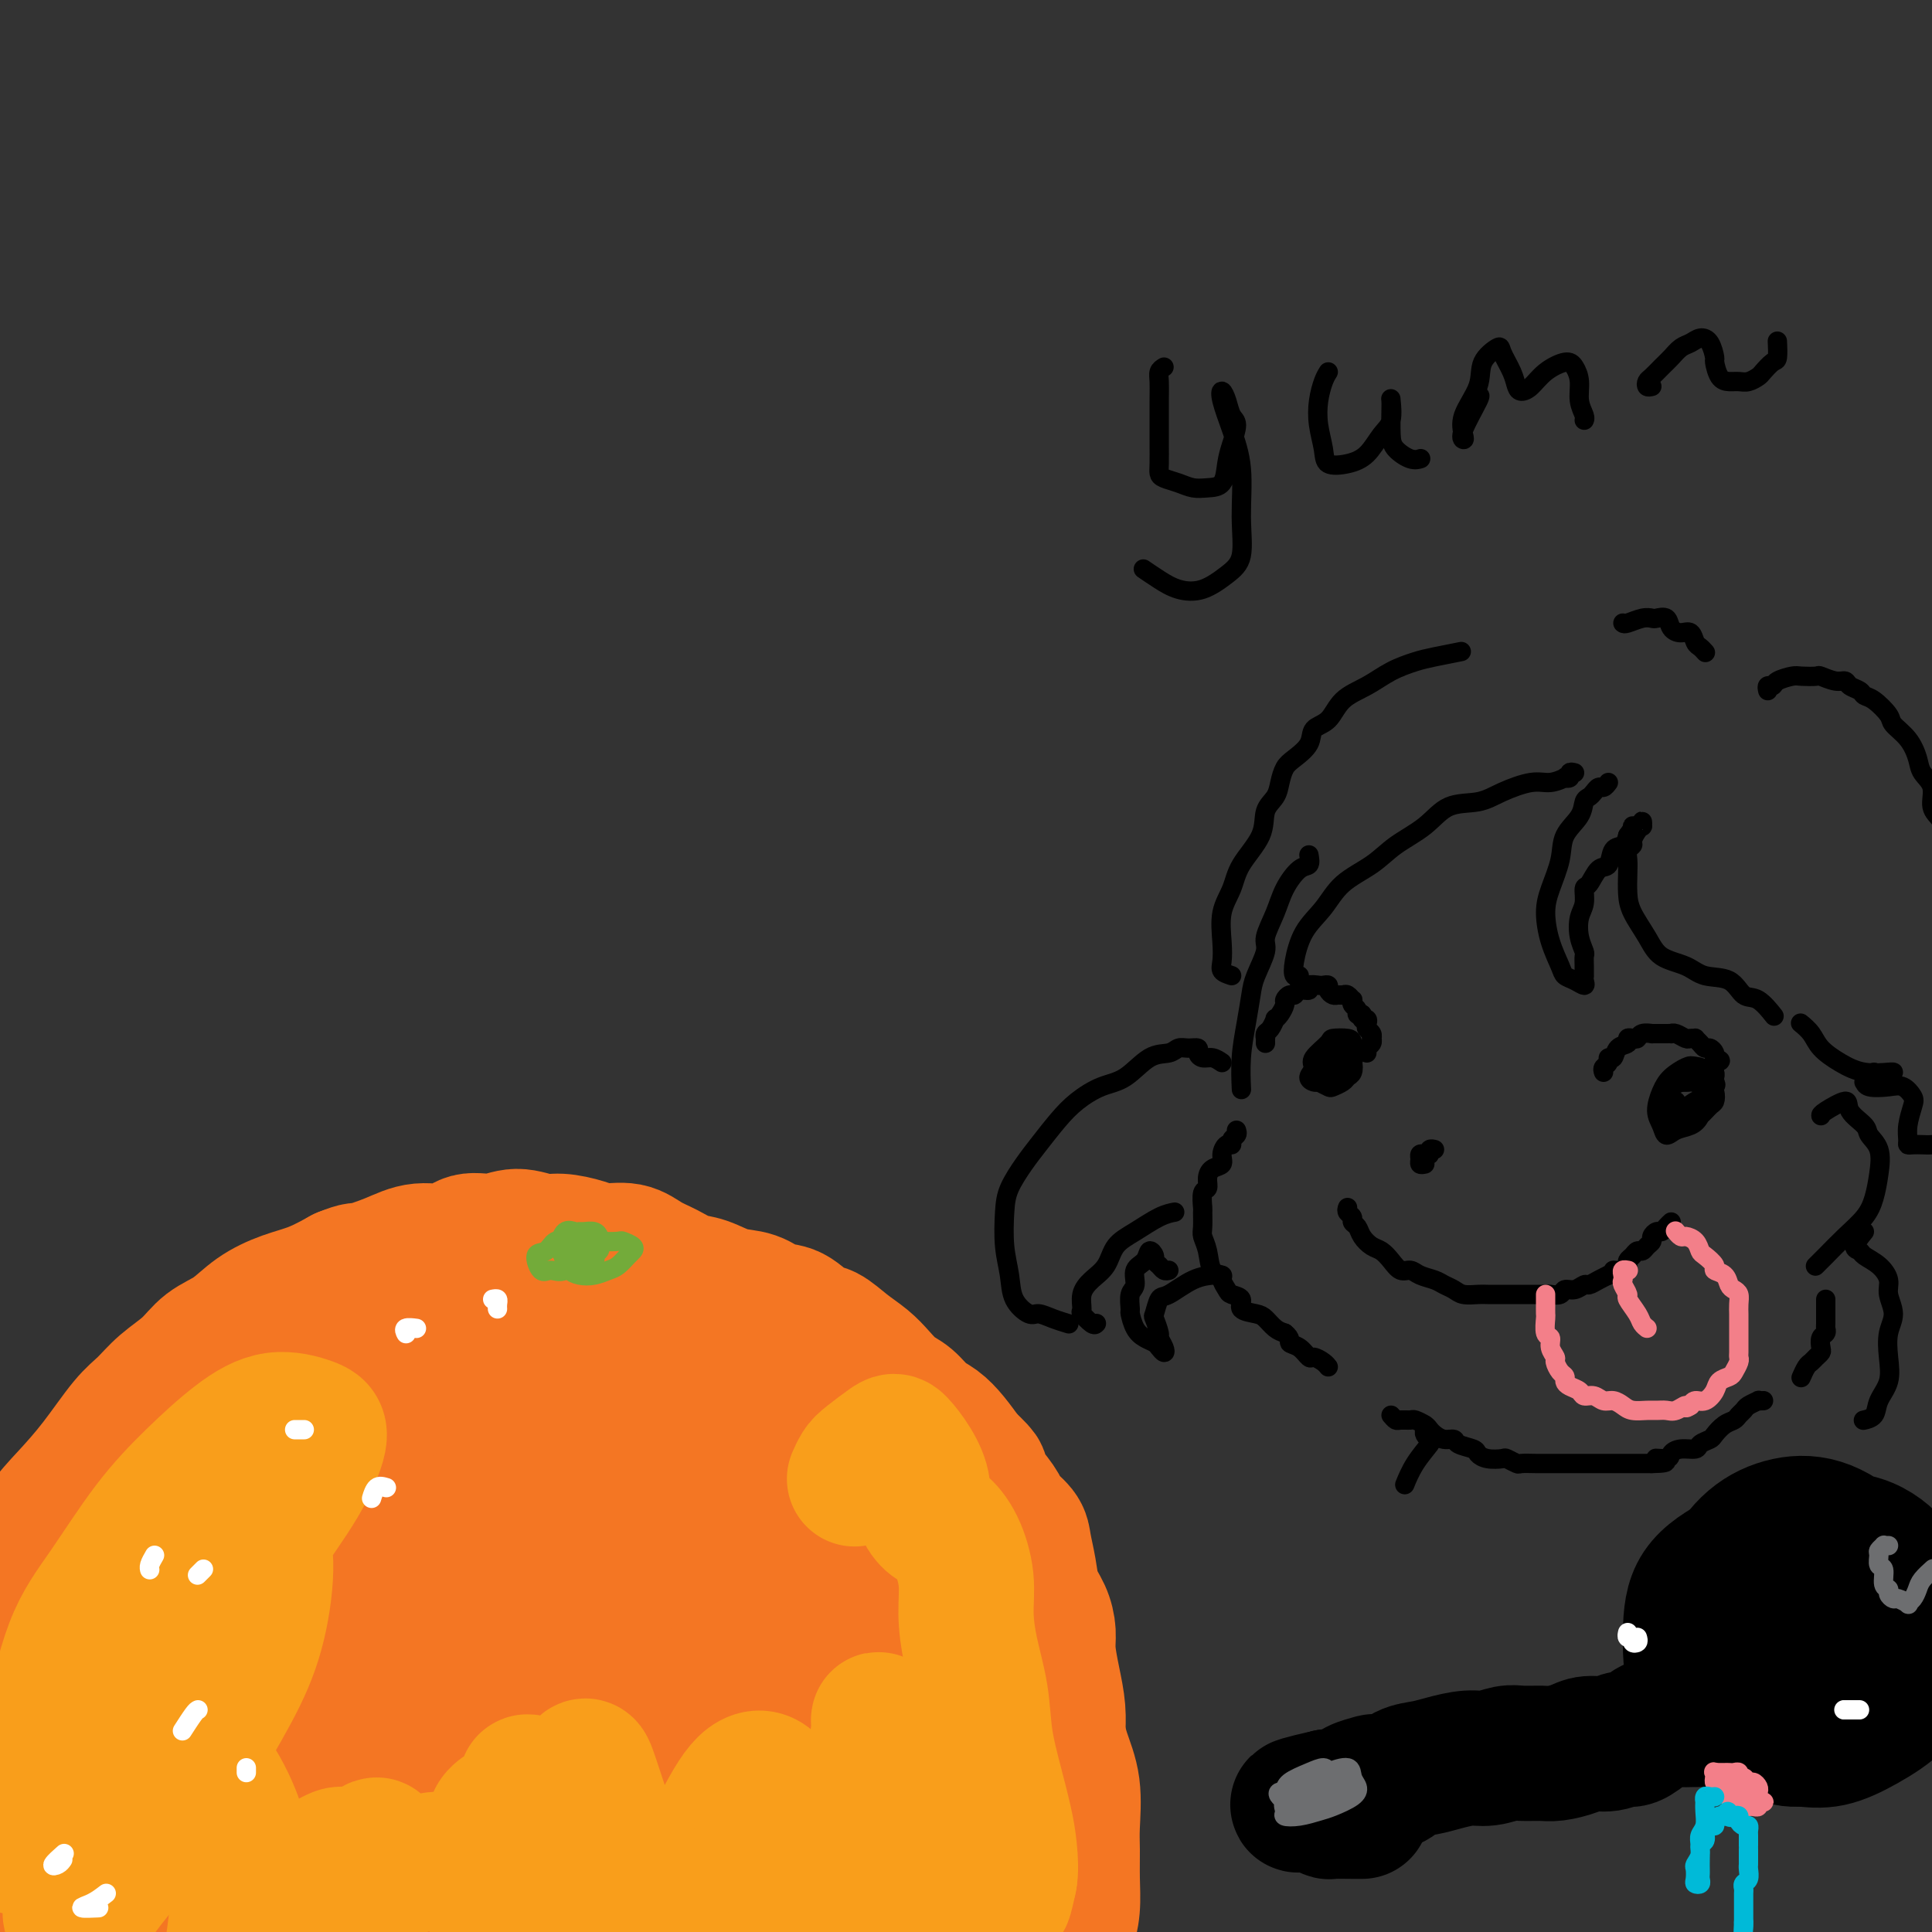 <svg viewBox='0 0 400 400' version='1.1' xmlns='http://www.w3.org/2000/svg' xmlns:xlink='http://www.w3.org/1999/xlink'><rect x="0" y="0" width="400" height="400" fill="#333333" stroke="none"/><g fill='none' stroke='rgb(0,0,0)' stroke-width='4' stroke-linecap='round' stroke-linejoin='round'><path d='M271,177c0.147,0.823 0.294,1.645 0,2c-0.294,0.355 -1.030,0.242 -2,1c-0.970,0.758 -2.176,2.387 -3,4c-0.824,1.613 -1.268,3.209 -2,5c-0.732,1.791 -1.754,3.775 -2,5c-0.246,1.225 0.284,1.690 0,3c-0.284,1.310 -1.383,3.466 -2,5c-0.617,1.534 -0.754,2.447 -1,4c-0.246,1.553 -0.602,3.746 -1,6c-0.398,2.254 -0.838,4.568 -1,7c-0.162,2.432 -0.046,4.980 0,6c0.046,1.020 0.023,0.510 0,0'/><path d='M256,234c0.119,0.343 0.238,0.686 0,1c-0.238,0.314 -0.833,0.599 -1,1c-0.167,0.401 0.092,0.919 0,1c-0.092,0.081 -0.536,-0.274 -1,0c-0.464,0.274 -0.946,1.177 -1,2c-0.054,0.823 0.322,1.566 0,2c-0.322,0.434 -1.340,0.558 -2,1c-0.660,0.442 -0.962,1.202 -1,2c-0.038,0.798 0.186,1.635 0,2c-0.186,0.365 -0.783,0.257 -1,1c-0.217,0.743 -0.055,2.336 0,3c0.055,0.664 0.002,0.399 0,1c-0.002,0.601 0.046,2.070 0,3c-0.046,0.930 -0.185,1.323 0,2c0.185,0.677 0.694,1.638 1,3c0.306,1.362 0.409,3.125 1,4c0.591,0.875 1.669,0.863 2,1c0.331,0.137 -0.086,0.421 0,1c0.086,0.579 0.674,1.451 1,2c0.326,0.549 0.391,0.776 1,1c0.609,0.224 1.763,0.445 2,1c0.237,0.555 -0.442,1.444 0,2c0.442,0.556 2.005,0.778 3,1c0.995,0.222 1.422,0.444 2,1c0.578,0.556 1.308,1.444 2,2c0.692,0.556 1.346,0.778 2,1'/><path d='M266,276c1.528,1.199 0.847,1.697 1,2c0.153,0.303 1.141,0.411 2,1c0.859,0.589 1.589,1.661 2,2c0.411,0.339 0.502,-0.053 1,0c0.498,0.053 1.403,0.553 2,1c0.597,0.447 0.885,0.842 1,1c0.115,0.158 0.058,0.079 0,0'/><path d='M288,293c0.366,0.424 0.732,0.849 1,1c0.268,0.151 0.439,0.030 1,0c0.561,-0.030 1.512,0.033 2,0c0.488,-0.033 0.515,-0.163 1,0c0.485,0.163 1.430,0.617 2,1c0.570,0.383 0.767,0.694 1,1c0.233,0.306 0.504,0.607 1,1c0.496,0.393 1.218,0.879 2,1c0.782,0.121 1.626,-0.121 2,0c0.374,0.121 0.279,0.607 1,1c0.721,0.393 2.258,0.693 3,1c0.742,0.307 0.689,0.622 1,1c0.311,0.378 0.985,0.819 2,1c1.015,0.181 2.373,0.101 3,0c0.627,-0.101 0.525,-0.223 1,0c0.475,0.223 1.527,0.792 2,1c0.473,0.208 0.369,0.056 1,0c0.631,-0.056 1.999,-0.015 3,0c1.001,0.015 1.637,0.004 2,0c0.363,-0.004 0.453,-0.001 1,0c0.547,0.001 1.550,0.000 2,0c0.450,-0.000 0.346,-0.000 1,0c0.654,0.000 2.067,0.000 3,0c0.933,-0.000 1.386,-0.000 2,0c0.614,0.000 1.390,0.000 2,0c0.610,-0.000 1.056,-0.000 2,0c0.944,0.000 2.387,0.000 3,0c0.613,-0.000 0.396,-0.000 1,0c0.604,0.000 2.030,0.000 3,0c0.970,-0.000 1.485,-0.000 2,0'/><path d='M342,303c5.376,-0.083 1.815,-0.792 1,-1c-0.815,-0.208 1.114,0.085 2,0c0.886,-0.085 0.728,-0.548 1,-1c0.272,-0.452 0.975,-0.894 2,-1c1.025,-0.106 2.371,0.122 3,0c0.629,-0.122 0.539,-0.596 1,-1c0.461,-0.404 1.471,-0.738 2,-1c0.529,-0.262 0.576,-0.451 1,-1c0.424,-0.549 1.226,-1.456 2,-2c0.774,-0.544 1.522,-0.724 2,-1c0.478,-0.276 0.687,-0.648 1,-1c0.313,-0.352 0.728,-0.683 1,-1c0.272,-0.317 0.399,-0.621 1,-1c0.601,-0.379 1.677,-0.834 2,-1c0.323,-0.166 -0.105,-0.045 0,0c0.105,0.045 0.744,0.013 1,0c0.256,-0.013 0.128,-0.006 0,0'/><path d='M373,285c-0.089,0.202 -0.178,0.405 0,0c0.178,-0.405 0.622,-1.417 1,-2c0.378,-0.583 0.689,-0.737 1,-1c0.311,-0.263 0.623,-0.634 1,-1c0.377,-0.366 0.819,-0.728 1,-1c0.181,-0.272 0.101,-0.453 0,-1c-0.101,-0.547 -0.223,-1.460 0,-2c0.223,-0.540 0.792,-0.708 1,-1c0.208,-0.292 0.056,-0.708 0,-1c-0.056,-0.292 -0.015,-0.460 0,-1c0.015,-0.540 0.004,-1.451 0,-2c-0.004,-0.549 -0.001,-0.735 0,-1c0.001,-0.265 0.000,-0.610 0,-1c-0.000,-0.390 -0.000,-0.826 0,-1c0.000,-0.174 0.000,-0.087 0,0'/><path d='M279,250c-0.120,0.335 -0.240,0.670 0,1c0.240,0.330 0.841,0.656 1,1c0.159,0.344 -0.123,0.707 0,1c0.123,0.293 0.652,0.515 1,1c0.348,0.485 0.516,1.234 1,2c0.484,0.766 1.285,1.549 2,2c0.715,0.451 1.345,0.569 2,1c0.655,0.431 1.334,1.176 2,2c0.666,0.824 1.319,1.726 2,2c0.681,0.274 1.390,-0.082 2,0c0.610,0.082 1.121,0.600 2,1c0.879,0.400 2.126,0.682 3,1c0.874,0.318 1.374,0.674 2,1c0.626,0.326 1.376,0.623 2,1c0.624,0.377 1.121,0.833 2,1c0.879,0.167 2.142,0.045 3,0c0.858,-0.045 1.313,-0.012 2,0c0.687,0.012 1.605,0.003 2,0c0.395,-0.003 0.267,-0.001 1,0c0.733,0.001 2.328,-0.000 3,0c0.672,0.000 0.422,0.001 1,0c0.578,-0.001 1.985,-0.004 3,0c1.015,0.004 1.637,0.016 2,0c0.363,-0.016 0.468,-0.061 1,0c0.532,0.061 1.490,0.227 2,0c0.510,-0.227 0.573,-0.848 1,-1c0.427,-0.152 1.218,0.166 2,0c0.782,-0.166 1.555,-0.815 2,-1c0.445,-0.185 0.563,0.095 1,0c0.437,-0.095 1.195,-0.564 2,-1c0.805,-0.436 1.659,-0.839 2,-1c0.341,-0.161 0.171,-0.081 0,0'/><path d='M333,264c1.979,-0.858 0.925,-1.003 1,-1c0.075,0.003 1.277,0.155 2,0c0.723,-0.155 0.967,-0.615 1,-1c0.033,-0.385 -0.146,-0.695 0,-1c0.146,-0.305 0.618,-0.607 1,-1c0.382,-0.393 0.676,-0.879 1,-1c0.324,-0.121 0.678,0.121 1,0c0.322,-0.121 0.611,-0.606 1,-1c0.389,-0.394 0.878,-0.697 1,-1c0.122,-0.303 -0.121,-0.607 0,-1c0.121,-0.393 0.607,-0.876 1,-1c0.393,-0.124 0.693,0.111 1,0c0.307,-0.111 0.621,-0.568 1,-1c0.379,-0.432 0.823,-0.838 1,-1c0.177,-0.162 0.089,-0.081 0,0'/></g>
<g fill='none' stroke='rgb(243,127,137)' stroke-width='4' stroke-linecap='round' stroke-linejoin='round'><path d='M347,255c-0.097,-0.117 -0.194,-0.235 0,0c0.194,0.235 0.681,0.821 1,1c0.319,0.179 0.472,-0.051 1,0c0.528,0.051 1.432,0.381 2,1c0.568,0.619 0.800,1.527 1,2c0.200,0.473 0.368,0.512 1,1c0.632,0.488 1.727,1.426 2,2c0.273,0.574 -0.277,0.783 0,1c0.277,0.217 1.381,0.442 2,1c0.619,0.558 0.754,1.449 1,2c0.246,0.551 0.602,0.762 1,1c0.398,0.238 0.839,0.501 1,1c0.161,0.499 0.043,1.232 0,2c-0.043,0.768 -0.012,1.571 0,2c0.012,0.429 0.003,0.486 0,1c-0.003,0.514 -0.001,1.486 0,2c0.001,0.514 0.001,0.571 0,1c-0.001,0.429 -0.004,1.232 0,2c0.004,0.768 0.013,1.501 0,2c-0.013,0.499 -0.049,0.763 0,1c0.049,0.237 0.183,0.447 0,1c-0.183,0.553 -0.682,1.448 -1,2c-0.318,0.552 -0.456,0.760 -1,1c-0.544,0.240 -1.494,0.512 -2,1c-0.506,0.488 -0.569,1.193 -1,2c-0.431,0.807 -1.232,1.717 -2,2c-0.768,0.283 -1.505,-0.062 -2,0c-0.495,0.062 -0.747,0.531 -1,1'/><path d='M350,291c-1.523,1.022 -0.830,0.078 -1,0c-0.170,-0.078 -1.204,0.712 -2,1c-0.796,0.288 -1.354,0.074 -2,0c-0.646,-0.074 -1.380,-0.010 -2,0c-0.620,0.010 -1.125,-0.035 -2,0c-0.875,0.035 -2.121,0.149 -3,0c-0.879,-0.149 -1.391,-0.561 -2,-1c-0.609,-0.439 -1.314,-0.905 -2,-1c-0.686,-0.095 -1.353,0.182 -2,0c-0.647,-0.182 -1.273,-0.822 -2,-1c-0.727,-0.178 -1.553,0.107 -2,0c-0.447,-0.107 -0.515,-0.605 -1,-1c-0.485,-0.395 -1.388,-0.687 -2,-1c-0.612,-0.313 -0.933,-0.646 -1,-1c-0.067,-0.354 0.122,-0.727 0,-1c-0.122,-0.273 -0.553,-0.445 -1,-1c-0.447,-0.555 -0.908,-1.495 -1,-2c-0.092,-0.505 0.186,-0.577 0,-1c-0.186,-0.423 -0.834,-1.197 -1,-2c-0.166,-0.803 0.152,-1.633 0,-2c-0.152,-0.367 -0.773,-0.269 -1,-1c-0.227,-0.731 -0.061,-2.291 0,-3c0.061,-0.709 0.016,-0.569 0,-1c-0.016,-0.431 -0.004,-1.435 0,-2c0.004,-0.565 0.001,-0.691 0,-1c-0.001,-0.309 -0.000,-0.803 0,-1c0.000,-0.197 0.000,-0.099 0,0'/><path d='M337,263c0.113,0.023 0.225,0.047 0,0c-0.225,-0.047 -0.788,-0.163 -1,0c-0.212,0.163 -0.073,0.605 0,1c0.073,0.395 0.079,0.742 0,1c-0.079,0.258 -0.243,0.426 0,1c0.243,0.574 0.892,1.555 1,2c0.108,0.445 -0.325,0.354 0,1c0.325,0.646 1.407,2.029 2,3c0.593,0.971 0.698,1.531 1,2c0.302,0.469 0.801,0.848 1,1c0.199,0.152 0.100,0.076 0,0'/></g>
<g fill='none' stroke='rgb(0,0,0)' stroke-width='4' stroke-linecap='round' stroke-linejoin='round'><path d='M262,216c-0.006,-0.449 -0.012,-0.899 0,-1c0.012,-0.101 0.041,0.145 0,0c-0.041,-0.145 -0.152,-0.682 0,-1c0.152,-0.318 0.566,-0.418 1,-1c0.434,-0.582 0.886,-1.647 1,-2c0.114,-0.353 -0.110,0.007 0,0c0.110,-0.007 0.555,-0.379 1,-1c0.445,-0.621 0.891,-1.491 1,-2c0.109,-0.509 -0.121,-0.657 0,-1c0.121,-0.343 0.591,-0.880 1,-1c0.409,-0.120 0.757,0.178 1,0c0.243,-0.178 0.379,-0.832 1,-1c0.621,-0.168 1.725,0.150 2,0c0.275,-0.150 -0.281,-0.770 0,-1c0.281,-0.230 1.399,-0.072 2,0c0.601,0.072 0.686,0.058 1,0c0.314,-0.058 0.858,-0.159 1,0c0.142,0.159 -0.117,0.577 0,1c0.117,0.423 0.609,0.849 1,1c0.391,0.151 0.679,0.025 1,0c0.321,-0.025 0.673,0.049 1,0c0.327,-0.049 0.627,-0.221 1,0c0.373,0.221 0.817,0.833 1,1c0.183,0.167 0.104,-0.113 0,0c-0.104,0.113 -0.234,0.618 0,1c0.234,0.382 0.832,0.641 1,1c0.168,0.359 -0.095,0.817 0,1c0.095,0.183 0.547,0.092 1,0'/><path d='M282,210c0.405,0.858 -0.084,1.003 0,1c0.084,-0.003 0.741,-0.155 1,0c0.259,0.155 0.122,0.615 0,1c-0.122,0.385 -0.228,0.695 0,1c0.228,0.305 0.789,0.606 1,1c0.211,0.394 0.071,0.880 0,1c-0.071,0.120 -0.071,-0.125 0,0c0.071,0.125 0.215,0.621 0,1c-0.215,0.379 -0.789,0.640 -1,1c-0.211,0.360 -0.060,0.817 0,1c0.060,0.183 0.030,0.091 0,0'/><path d='M274,224c-0.349,-0.019 -0.698,-0.037 -1,0c-0.302,0.037 -0.558,0.130 -1,0c-0.442,-0.130 -1.071,-0.482 -1,-1c0.071,-0.518 0.840,-1.200 1,-2c0.160,-0.800 -0.290,-1.716 0,-2c0.290,-0.284 1.321,0.066 2,0c0.679,-0.066 1.008,-0.546 1,-1c-0.008,-0.454 -0.352,-0.880 0,-1c0.352,-0.120 1.402,0.066 2,0c0.598,-0.066 0.745,-0.382 1,0c0.255,0.382 0.616,1.464 1,2c0.384,0.536 0.789,0.525 1,1c0.211,0.475 0.226,1.434 0,2c-0.226,0.566 -0.694,0.737 -1,1c-0.306,0.263 -0.450,0.618 -1,1c-0.550,0.382 -1.506,0.790 -2,1c-0.494,0.210 -0.528,0.223 -1,0c-0.472,-0.223 -1.383,-0.683 -2,-1c-0.617,-0.317 -0.938,-0.491 -1,-1c-0.062,-0.509 0.137,-1.352 0,-2c-0.137,-0.648 -0.611,-1.100 0,-2c0.611,-0.900 2.307,-2.249 3,-3c0.693,-0.751 0.384,-0.903 1,-1c0.616,-0.097 2.158,-0.139 3,0c0.842,0.139 0.984,0.458 1,1c0.016,0.542 -0.092,1.308 0,2c0.092,0.692 0.386,1.309 0,2c-0.386,0.691 -1.450,1.455 -2,2c-0.550,0.545 -0.586,0.870 -1,1c-0.414,0.130 -1.207,0.065 -2,0'/><path d='M275,223c-0.622,1.331 -0.178,0.658 0,0c0.178,-0.658 0.090,-1.302 0,-2c-0.090,-0.698 -0.181,-1.452 0,-2c0.181,-0.548 0.634,-0.891 1,-1c0.366,-0.109 0.644,0.017 1,0c0.356,-0.017 0.789,-0.176 1,0c0.211,0.176 0.201,0.686 0,1c-0.201,0.314 -0.593,0.431 -1,1c-0.407,0.569 -0.831,1.591 -1,2c-0.169,0.409 -0.085,0.204 0,0'/><path d='M332,222c-0.120,-0.344 -0.241,-0.687 0,-1c0.241,-0.313 0.843,-0.594 1,-1c0.157,-0.406 -0.130,-0.935 0,-1c0.130,-0.065 0.679,0.336 1,0c0.321,-0.336 0.415,-1.410 1,-2c0.585,-0.590 1.661,-0.698 2,-1c0.339,-0.302 -0.059,-0.799 0,-1c0.059,-0.201 0.574,-0.106 1,0c0.426,0.106 0.762,0.225 1,0c0.238,-0.225 0.378,-0.792 1,-1c0.622,-0.208 1.726,-0.056 2,0c0.274,0.056 -0.281,0.015 0,0c0.281,-0.015 1.398,-0.005 2,0c0.602,0.005 0.690,0.005 1,0c0.310,-0.005 0.842,-0.016 1,0c0.158,0.016 -0.059,0.057 0,0c0.059,-0.057 0.393,-0.212 1,0c0.607,0.212 1.486,0.792 2,1c0.514,0.208 0.663,0.046 1,0c0.337,-0.046 0.864,0.025 1,0c0.136,-0.025 -0.117,-0.148 0,0c0.117,0.148 0.606,0.565 1,1c0.394,0.435 0.694,0.887 1,1c0.306,0.113 0.618,-0.114 1,0c0.382,0.114 0.834,0.569 1,1c0.166,0.431 0.048,0.837 0,1c-0.048,0.163 -0.024,0.081 0,0'/><path d='M355,219c2.321,0.891 0.622,0.617 0,1c-0.622,0.383 -0.167,1.423 0,2c0.167,0.577 0.045,0.691 0,1c-0.045,0.309 -0.012,0.814 0,1c0.012,0.186 0.003,0.053 0,0c-0.003,-0.053 -0.002,-0.027 0,0'/><path d='M347,228c-0.347,-0.027 -0.693,-0.053 -1,0c-0.307,0.053 -0.574,0.186 -1,0c-0.426,-0.186 -1.011,-0.691 -1,-1c0.011,-0.309 0.619,-0.423 1,-1c0.381,-0.577 0.536,-1.617 1,-2c0.464,-0.383 1.238,-0.110 2,0c0.762,0.110 1.511,0.055 2,0c0.489,-0.055 0.717,-0.110 1,0c0.283,0.110 0.621,0.387 1,1c0.379,0.613 0.800,1.564 1,2c0.200,0.436 0.180,0.357 0,1c-0.180,0.643 -0.520,2.009 -1,3c-0.480,0.991 -1.100,1.606 -2,2c-0.900,0.394 -2.081,0.566 -3,1c-0.919,0.434 -1.576,1.130 -2,1c-0.424,-0.130 -0.615,-1.085 -1,-2c-0.385,-0.915 -0.963,-1.788 -1,-3c-0.037,-1.212 0.466,-2.763 1,-4c0.534,-1.237 1.098,-2.161 2,-3c0.902,-0.839 2.140,-1.592 3,-2c0.860,-0.408 1.341,-0.470 2,0c0.659,0.470 1.495,1.473 2,2c0.505,0.527 0.679,0.579 1,1c0.321,0.421 0.789,1.211 1,2c0.211,0.789 0.165,1.575 0,2c-0.165,0.425 -0.450,0.487 -1,1c-0.550,0.513 -1.364,1.478 -2,2c-0.636,0.522 -1.094,0.602 -2,1c-0.906,0.398 -2.259,1.114 -3,1c-0.741,-0.114 -0.871,-1.057 -1,-2'/><path d='M346,231c-1.133,-0.521 -0.967,-1.825 -1,-3c-0.033,-1.175 -0.265,-2.222 0,-3c0.265,-0.778 1.027,-1.287 2,-2c0.973,-0.713 2.157,-1.628 3,-2c0.843,-0.372 1.344,-0.199 2,0c0.656,0.199 1.468,0.424 2,1c0.532,0.576 0.783,1.503 1,2c0.217,0.497 0.399,0.565 0,1c-0.399,0.435 -1.379,1.236 -2,2c-0.621,0.764 -0.882,1.490 -2,2c-1.118,0.510 -3.093,0.804 -4,1c-0.907,0.196 -0.745,0.293 -1,0c-0.255,-0.293 -0.927,-0.975 -1,-2c-0.073,-1.025 0.454,-2.393 1,-3c0.546,-0.607 1.111,-0.453 2,-1c0.889,-0.547 2.104,-1.795 3,-2c0.896,-0.205 1.474,0.632 2,1c0.526,0.368 0.999,0.267 1,1c0.001,0.733 -0.469,2.299 -1,3c-0.531,0.701 -1.123,0.538 -2,1c-0.877,0.462 -2.039,1.549 -3,2c-0.961,0.451 -1.722,0.264 -2,0c-0.278,-0.264 -0.075,-0.607 0,-1c0.075,-0.393 0.020,-0.837 0,-1c-0.020,-0.163 -0.006,-0.047 0,0c0.006,0.047 0.003,0.023 0,0'/><path d='M295,241c-0.428,0.083 -0.857,0.167 -1,0c-0.143,-0.167 -0.001,-0.584 0,-1c0.001,-0.416 -0.140,-0.829 0,-1c0.140,-0.171 0.560,-0.098 1,0c0.440,0.098 0.902,0.222 1,0c0.098,-0.222 -0.166,-0.791 0,-1c0.166,-0.209 0.762,-0.060 1,0c0.238,0.060 0.119,0.030 0,0'/></g>
<g fill='none' stroke='rgb(0,0,0)' stroke-width='28' stroke-linecap='round' stroke-linejoin='round'><path d='M364,347c-0.136,0.074 -0.271,0.147 -1,0c-0.729,-0.147 -2.051,-0.516 -3,-1c-0.949,-0.484 -1.524,-1.085 -2,-2c-0.476,-0.915 -0.853,-2.145 -1,-4c-0.147,-1.855 -0.065,-4.337 1,-7c1.065,-2.663 3.113,-5.509 5,-8c1.887,-2.491 3.612,-4.628 6,-6c2.388,-1.372 5.437,-1.977 8,-1c2.563,0.977 4.639,3.538 6,6c1.361,2.462 2.008,4.826 3,7c0.992,2.174 2.331,4.159 3,7c0.669,2.841 0.670,6.540 0,9c-0.670,2.460 -2.012,3.682 -4,5c-1.988,1.318 -4.624,2.731 -7,4c-2.376,1.269 -4.494,2.395 -7,3c-2.506,0.605 -5.402,0.691 -8,0c-2.598,-0.691 -4.898,-2.159 -7,-4c-2.102,-1.841 -4.008,-4.055 -5,-7c-0.992,-2.945 -1.072,-6.621 -1,-10c0.072,-3.379 0.296,-6.460 2,-9c1.704,-2.540 4.889,-4.540 8,-6c3.111,-1.460 6.147,-2.381 10,-3c3.853,-0.619 8.522,-0.935 12,0c3.478,0.935 5.764,3.122 8,5c2.236,1.878 4.422,3.446 5,4c0.578,0.554 -0.450,0.094 0,1c0.450,0.906 2.380,3.178 3,6c0.620,2.822 -0.069,6.193 -1,9c-0.931,2.807 -2.105,5.051 -4,7c-1.895,1.949 -4.510,3.602 -7,5c-2.490,1.398 -4.854,2.542 -7,3c-2.146,0.458 -4.073,0.229 -6,0'/><path d='M373,360c-4.651,0.573 -6.278,-1.993 -8,-4c-1.722,-2.007 -3.539,-3.454 -5,-5c-1.461,-1.546 -2.564,-3.191 -3,-6c-0.436,-2.809 -0.203,-6.781 1,-10c1.203,-3.219 3.375,-5.684 6,-8c2.625,-2.316 5.702,-4.482 9,-6c3.298,-1.518 6.816,-2.388 10,-2c3.184,0.388 6.034,2.034 8,4c1.966,1.966 3.048,4.251 4,6c0.952,1.749 1.776,2.963 2,5c0.224,2.037 -0.150,4.896 -2,8c-1.850,3.104 -5.174,6.453 -8,9c-2.826,2.547 -5.153,4.293 -8,5c-2.847,0.707 -6.213,0.377 -9,0c-2.787,-0.377 -4.996,-0.799 -7,-2c-2.004,-1.201 -3.803,-3.180 -5,-6c-1.197,-2.820 -1.793,-6.482 -2,-10c-0.207,-3.518 -0.024,-6.891 1,-10c1.024,-3.109 2.888,-5.953 5,-8c2.112,-2.047 4.471,-3.297 7,-4c2.529,-0.703 5.227,-0.861 8,0c2.773,0.861 5.623,2.739 8,5c2.377,2.261 4.283,4.903 6,7c1.717,2.097 3.245,3.648 4,6c0.755,2.352 0.738,5.504 0,8c-0.738,2.496 -2.198,4.337 -4,6c-1.802,1.663 -3.947,3.147 -6,4c-2.053,0.853 -4.014,1.074 -6,1c-1.986,-0.074 -3.996,-0.443 -6,-1c-2.004,-0.557 -4.001,-1.302 -5,-2c-0.999,-0.698 -0.999,-1.349 -1,-2'/><path d='M367,348c-1.000,-0.667 -0.500,-0.333 0,0'/><path d='M351,356c-0.017,-0.001 -0.034,-0.001 0,0c0.034,0.001 0.118,0.004 0,0c-0.118,-0.004 -0.439,-0.013 -1,0c-0.561,0.013 -1.361,0.050 -2,0c-0.639,-0.050 -1.115,-0.186 -2,0c-0.885,0.186 -2.178,0.695 -3,1c-0.822,0.305 -1.172,0.407 -2,1c-0.828,0.593 -2.135,1.678 -3,2c-0.865,0.322 -1.288,-0.120 -2,0c-0.712,0.120 -1.711,0.803 -3,1c-1.289,0.197 -2.866,-0.090 -4,0c-1.134,0.090 -1.825,0.559 -3,1c-1.175,0.441 -2.835,0.854 -4,1c-1.165,0.146 -1.836,0.024 -3,0c-1.164,-0.024 -2.821,0.049 -4,0c-1.179,-0.049 -1.879,-0.220 -3,0c-1.121,0.220 -2.663,0.831 -4,1c-1.337,0.169 -2.468,-0.105 -4,0c-1.532,0.105 -3.465,0.589 -5,1c-1.535,0.411 -2.671,0.750 -4,1c-1.329,0.250 -2.850,0.410 -4,1c-1.150,0.590 -1.927,1.611 -3,2c-1.073,0.389 -2.441,0.146 -3,0c-0.559,-0.146 -0.310,-0.197 -1,0c-0.690,0.197 -2.319,0.640 -3,1c-0.681,0.360 -0.414,0.635 -1,1c-0.586,0.365 -2.025,0.818 -3,1c-0.975,0.182 -1.488,0.091 -2,0'/><path d='M275,372c-11.932,2.714 -3.761,1.498 -1,1c2.761,-0.498 0.112,-0.277 -1,0c-1.112,0.277 -0.687,0.610 0,1c0.687,0.390 1.634,0.837 2,1c0.366,0.163 0.150,0.044 1,0c0.850,-0.044 2.767,-0.012 4,0c1.233,0.012 1.781,0.003 2,0c0.219,-0.003 0.110,-0.002 0,0'/></g>
<g fill='none' stroke='rgb(243,127,137)' stroke-width='4' stroke-linecap='round' stroke-linejoin='round'><path d='M355,367c0.334,-0.001 0.668,-0.001 1,0c0.332,0.001 0.663,0.004 1,0c0.337,-0.004 0.682,-0.016 1,0c0.318,0.016 0.610,0.061 1,0c0.390,-0.061 0.878,-0.227 1,0c0.122,0.227 -0.121,0.848 0,1c0.121,0.152 0.607,-0.167 1,0c0.393,0.167 0.693,0.818 1,1c0.307,0.182 0.622,-0.105 1,0c0.378,0.105 0.820,0.603 1,1c0.180,0.397 0.097,0.694 0,1c-0.097,0.306 -0.207,0.622 0,1c0.207,0.378 0.732,0.819 1,1c0.268,0.181 0.279,0.101 0,0c-0.279,-0.101 -0.848,-0.223 -1,0c-0.152,0.223 0.113,0.793 0,1c-0.113,0.207 -0.604,0.052 -1,0c-0.396,-0.052 -0.697,-0.002 -1,0c-0.303,0.002 -0.607,-0.045 -1,0c-0.393,0.045 -0.876,0.180 -1,0c-0.124,-0.180 0.111,-0.677 0,-1c-0.111,-0.323 -0.568,-0.472 -1,-1c-0.432,-0.528 -0.838,-1.437 -1,-2c-0.162,-0.563 -0.081,-0.782 0,-1'/><path d='M358,369c-1.296,-0.542 -1.037,0.103 -1,0c0.037,-0.103 -0.149,-0.953 0,-1c0.149,-0.047 0.633,0.709 1,1c0.367,0.291 0.618,0.116 1,0c0.382,-0.116 0.895,-0.173 1,0c0.105,0.173 -0.199,0.574 0,1c0.199,0.426 0.901,0.875 1,1c0.099,0.125 -0.404,-0.074 -1,0c-0.596,0.074 -1.283,0.423 -2,0c-0.717,-0.423 -1.462,-1.617 -2,-2c-0.538,-0.383 -0.869,0.044 -1,0c-0.131,-0.044 -0.061,-0.559 0,-1c0.061,-0.441 0.115,-0.809 0,-1c-0.115,-0.191 -0.399,-0.206 0,0c0.399,0.206 1.480,0.632 2,1c0.520,0.368 0.479,0.676 1,1c0.521,0.324 1.606,0.662 2,1c0.394,0.338 0.099,0.676 0,1c-0.099,0.324 -0.002,0.635 0,1c0.002,0.365 -0.090,0.784 0,1c0.090,0.216 0.363,0.230 0,0c-0.363,-0.230 -1.363,-0.705 -2,-1c-0.637,-0.295 -0.913,-0.409 -1,-1c-0.087,-0.591 0.015,-1.659 0,-2c-0.015,-0.341 -0.147,0.045 0,0c0.147,-0.045 0.574,-0.523 1,-1'/><path d='M358,368c-0.089,-0.556 0.689,0.556 1,1c0.311,0.444 0.156,0.222 0,0'/></g>
<g fill='none' stroke='rgb(255,255,255)' stroke-width='4' stroke-linecap='round' stroke-linejoin='round'><path d='M385,354c-0.339,0.000 -0.679,0.000 -1,0c-0.321,0.000 -0.625,0.000 -1,0c-0.375,0.000 -0.821,0.000 -1,0c-0.179,-0.000 -0.089,0.000 0,0'/><path d='M382,354c-0.500,0.000 -0.250,0.000 0,0'/><path d='M339,339c0.121,0.390 0.243,0.780 0,1c-0.243,0.220 -0.850,0.269 -1,0c-0.150,-0.269 0.156,-0.856 0,-1c-0.156,-0.144 -0.773,0.153 -1,0c-0.227,-0.153 -0.065,-0.758 0,-1c0.065,-0.242 0.032,-0.121 0,0'/></g>
<g fill='none' stroke='rgb(109,110,112)' stroke-width='4' stroke-linecap='round' stroke-linejoin='round'><path d='M391,320c-0.454,0.026 -0.907,0.053 -1,0c-0.093,-0.053 0.175,-0.185 0,0c-0.175,0.185 -0.794,0.687 -1,1c-0.206,0.313 0.001,0.437 0,1c-0.001,0.563 -0.212,1.565 0,2c0.212,0.435 0.845,0.303 1,1c0.155,0.697 -0.167,2.224 0,3c0.167,0.776 0.823,0.800 1,1c0.177,0.200 -0.125,0.576 0,1c0.125,0.424 0.677,0.896 1,1c0.323,0.104 0.415,-0.160 1,0c0.585,0.160 1.661,0.745 2,1c0.339,0.255 -0.059,0.180 0,0c0.059,-0.180 0.577,-0.465 1,-1c0.423,-0.535 0.753,-1.319 1,-2c0.247,-0.681 0.413,-1.260 1,-2c0.587,-0.740 1.596,-1.640 2,-2c0.404,-0.360 0.202,-0.180 0,0'/></g>
<g fill='none' stroke='rgb(0,186,216)' stroke-width='4' stroke-linecap='round' stroke-linejoin='round'><path d='M355,372c-0.310,0.033 -0.619,0.066 -1,0c-0.381,-0.066 -0.833,-0.232 -1,0c-0.167,0.232 -0.048,0.863 0,1c0.048,0.137 0.027,-0.221 0,0c-0.027,0.221 -0.060,1.021 0,2c0.060,0.979 0.212,2.136 0,3c-0.212,0.864 -0.789,1.436 -1,2c-0.211,0.564 -0.057,1.121 0,2c0.057,0.879 0.016,2.082 0,3c-0.016,0.918 -0.008,1.553 0,2c0.008,0.447 0.016,0.706 0,1c-0.016,0.294 -0.057,0.622 0,1c0.057,0.378 0.210,0.807 0,1c-0.210,0.193 -0.784,0.151 -1,0c-0.216,-0.151 -0.073,-0.412 0,-1c0.073,-0.588 0.076,-1.505 0,-2c-0.076,-0.495 -0.231,-0.570 0,-1c0.231,-0.430 0.849,-1.215 1,-2c0.151,-0.785 -0.166,-1.568 0,-2c0.166,-0.432 0.814,-0.511 1,-1c0.186,-0.489 -0.091,-1.389 0,-2c0.091,-0.611 0.549,-0.935 1,-1c0.451,-0.065 0.894,0.127 1,0c0.106,-0.127 -0.125,-0.573 0,-1c0.125,-0.427 0.607,-0.836 1,-1c0.393,-0.164 0.696,-0.082 1,0'/><path d='M357,376c0.956,-1.860 0.847,-0.508 1,0c0.153,0.508 0.566,0.174 1,0c0.434,-0.174 0.887,-0.187 1,0c0.113,0.187 -0.113,0.574 0,1c0.113,0.426 0.566,0.892 1,1c0.434,0.108 0.848,-0.143 1,0c0.152,0.143 0.041,0.681 0,1c-0.041,0.319 -0.011,0.418 0,1c0.011,0.582 0.003,1.648 0,2c-0.003,0.352 -0.001,-0.009 0,0c0.001,0.009 0.001,0.387 0,1c-0.001,0.613 -0.004,1.459 0,2c0.004,0.541 0.015,0.775 0,1c-0.015,0.225 -0.057,0.440 0,1c0.057,0.560 0.211,1.463 0,2c-0.211,0.537 -0.789,0.707 -1,1c-0.211,0.293 -0.057,0.708 0,1c0.057,0.292 0.015,0.459 0,1c-0.015,0.541 -0.004,1.454 0,2c0.004,0.546 0.001,0.724 0,1c-0.001,0.276 -0.000,0.651 0,1c0.000,0.349 0.000,0.671 0,1c-0.000,0.329 -0.000,0.664 0,1'/><path d='M361,398c-0.156,3.333 -0.044,1.667 0,1c0.044,-0.667 0.022,-0.333 0,0'/></g>
<g fill='none' stroke='rgb(109,110,112)' stroke-width='4' stroke-linecap='round' stroke-linejoin='round'><path d='M267,373c-0.442,-0.026 -0.883,-0.051 -1,0c-0.117,0.051 0.092,0.179 0,0c-0.092,-0.179 -0.483,-0.666 0,-1c0.483,-0.334 1.841,-0.514 3,-1c1.159,-0.486 2.118,-1.277 3,-2c0.882,-0.723 1.686,-1.379 3,-2c1.314,-0.621 3.138,-1.207 4,-1c0.862,0.207 0.763,1.207 1,2c0.237,0.793 0.812,1.379 1,2c0.188,0.621 -0.010,1.277 -1,2c-0.990,0.723 -2.772,1.512 -4,2c-1.228,0.488 -1.901,0.675 -3,1c-1.099,0.325 -2.624,0.789 -4,1c-1.376,0.211 -2.602,0.169 -3,0c-0.398,-0.169 0.032,-0.465 0,-1c-0.032,-0.535 -0.528,-1.307 0,-2c0.528,-0.693 2.079,-1.305 3,-2c0.921,-0.695 1.211,-1.472 2,-2c0.789,-0.528 2.077,-0.808 3,-1c0.923,-0.192 1.482,-0.297 2,0c0.518,0.297 0.995,0.995 1,2c0.005,1.005 -0.461,2.316 -1,3c-0.539,0.684 -1.150,0.741 -2,1c-0.850,0.259 -1.940,0.719 -3,1c-1.060,0.281 -2.090,0.384 -3,0c-0.910,-0.384 -1.701,-1.256 -2,-2c-0.299,-0.744 -0.105,-1.360 0,-2c0.105,-0.640 0.121,-1.306 1,-2c0.879,-0.694 2.621,-1.418 4,-2c1.379,-0.582 2.394,-1.024 3,-1c0.606,0.024 0.803,0.512 1,1'/><path d='M275,367c1.265,-0.023 0.427,0.919 0,2c-0.427,1.081 -0.443,2.300 -1,3c-0.557,0.700 -1.657,0.881 -3,1c-1.343,0.119 -2.931,0.175 -4,0c-1.069,-0.175 -1.621,-0.583 -2,-1c-0.379,-0.417 -0.586,-0.844 0,-1c0.586,-0.156 1.966,-0.042 3,0c1.034,0.042 1.724,0.012 2,0c0.276,-0.012 0.138,-0.006 0,0'/></g>
<g fill='none' stroke='rgb(244,118,35)' stroke-width='28' stroke-linecap='round' stroke-linejoin='round'><path d='M62,279c-0.586,-0.005 -1.173,-0.009 -2,1c-0.827,1.009 -1.895,3.032 -3,5c-1.105,1.968 -2.248,3.882 -3,6c-0.752,2.118 -1.113,4.442 -2,7c-0.887,2.558 -2.300,5.352 -4,9c-1.700,3.648 -3.689,8.150 -6,13c-2.311,4.850 -4.946,10.046 -7,16c-2.054,5.954 -3.527,12.665 -5,20c-1.473,7.335 -2.945,15.294 -4,22c-1.055,6.706 -1.694,12.158 -2,17c-0.306,4.842 -0.278,9.074 0,14c0.278,4.926 0.806,10.547 2,15c1.194,4.453 3.052,7.737 4,10c0.948,2.263 0.985,3.504 1,4c0.015,0.496 0.007,0.248 0,0'/><path d='M48,290c0.237,0.244 0.474,0.487 1,0c0.526,-0.487 1.340,-1.705 2,-3c0.660,-1.295 1.165,-2.667 2,-4c0.835,-1.333 1.998,-2.626 3,-4c1.002,-1.374 1.842,-2.830 3,-4c1.158,-1.170 2.633,-2.055 4,-3c1.367,-0.945 2.627,-1.951 4,-3c1.373,-1.049 2.861,-2.140 4,-3c1.139,-0.860 1.930,-1.488 3,-2c1.070,-0.512 2.420,-0.909 4,-1c1.580,-0.091 3.389,0.122 5,0c1.611,-0.122 3.025,-0.579 5,-1c1.975,-0.421 4.512,-0.804 7,-1c2.488,-0.196 4.928,-0.204 7,0c2.072,0.204 3.775,0.619 6,1c2.225,0.381 4.972,0.728 7,1c2.028,0.272 3.338,0.468 5,1c1.662,0.532 3.674,1.398 6,2c2.326,0.602 4.964,0.939 7,2c2.036,1.061 3.470,2.847 5,4c1.530,1.153 3.157,1.672 5,3c1.843,1.328 3.901,3.464 6,5c2.099,1.536 4.238,2.472 6,4c1.762,1.528 3.148,3.649 5,5c1.852,1.351 4.169,1.933 6,3c1.831,1.067 3.174,2.619 5,4c1.826,1.381 4.133,2.591 6,4c1.867,1.409 3.293,3.016 5,5c1.707,1.984 3.695,4.346 6,6c2.305,1.654 4.928,2.599 7,4c2.072,1.401 3.592,3.257 5,5c1.408,1.743 2.704,3.371 4,5'/><path d='M204,325c10.137,9.491 4.981,8.217 4,9c-0.981,0.783 2.214,3.623 4,6c1.786,2.377 2.163,4.292 3,7c0.837,2.708 2.133,6.210 3,9c0.867,2.790 1.304,4.867 2,7c0.696,2.133 1.651,4.324 2,7c0.349,2.676 0.090,5.839 0,8c-0.090,2.161 -0.013,3.319 0,5c0.013,1.681 -0.038,3.886 0,6c0.038,2.114 0.164,4.137 0,6c-0.164,1.863 -0.619,3.566 -1,5c-0.381,1.434 -0.686,2.599 -1,3c-0.314,0.401 -0.635,0.037 -1,0c-0.365,-0.037 -0.774,0.252 -1,0c-0.226,-0.252 -0.270,-1.044 -1,-2c-0.730,-0.956 -2.146,-2.075 -3,-3c-0.854,-0.925 -1.146,-1.658 -2,-3c-0.854,-1.342 -2.270,-3.295 -3,-5c-0.730,-1.705 -0.774,-3.162 -1,-5c-0.226,-1.838 -0.634,-4.057 -1,-6c-0.366,-1.943 -0.690,-3.610 -1,-6c-0.310,-2.390 -0.605,-5.502 -1,-8c-0.395,-2.498 -0.890,-4.380 -1,-6c-0.110,-1.620 0.165,-2.978 0,-5c-0.165,-2.022 -0.769,-4.708 -1,-7c-0.231,-2.292 -0.089,-4.188 0,-6c0.089,-1.812 0.123,-3.538 0,-5c-0.123,-1.462 -0.404,-2.660 -1,-4c-0.596,-1.340 -1.507,-2.822 -2,-5c-0.493,-2.178 -0.570,-5.051 -1,-7c-0.430,-1.949 -1.215,-2.975 -2,-4'/><path d='M197,316c-1.417,-3.765 -1.958,-3.177 -3,-4c-1.042,-0.823 -2.584,-3.056 -4,-5c-1.416,-1.944 -2.707,-3.600 -4,-5c-1.293,-1.400 -2.587,-2.545 -4,-4c-1.413,-1.455 -2.946,-3.219 -5,-4c-2.054,-0.781 -4.630,-0.580 -7,-1c-2.370,-0.420 -4.535,-1.461 -7,-2c-2.465,-0.539 -5.230,-0.575 -8,-1c-2.770,-0.425 -5.545,-1.238 -8,-2c-2.455,-0.762 -4.590,-1.473 -7,-2c-2.410,-0.527 -5.095,-0.868 -7,-1c-1.905,-0.132 -3.032,-0.054 -5,0c-1.968,0.054 -4.779,0.083 -7,0c-2.221,-0.083 -3.853,-0.277 -6,0c-2.147,0.277 -4.809,1.026 -7,2c-2.191,0.974 -3.910,2.174 -6,3c-2.090,0.826 -4.550,1.279 -7,2c-2.450,0.721 -4.889,1.709 -7,3c-2.111,1.291 -3.894,2.886 -6,5c-2.106,2.114 -4.537,4.747 -7,7c-2.463,2.253 -4.960,4.124 -7,6c-2.040,1.876 -3.624,3.756 -6,6c-2.376,2.244 -5.546,4.853 -8,8c-2.454,3.147 -4.194,6.833 -6,10c-1.806,3.167 -3.679,5.814 -6,9c-2.321,3.186 -5.090,6.911 -7,10c-1.910,3.089 -2.962,5.543 -4,8c-1.038,2.457 -2.062,4.916 -3,8c-0.938,3.084 -1.791,6.792 -2,10c-0.209,3.208 0.226,5.917 0,9c-0.226,3.083 -1.113,6.542 -2,10'/><path d='M24,401c-1.093,5.195 -1.825,3.681 -2,4c-0.175,0.319 0.207,2.470 0,4c-0.207,1.530 -1.003,2.437 -2,3c-0.997,0.563 -2.197,0.781 -3,1c-0.803,0.219 -1.211,0.440 -2,0c-0.789,-0.440 -1.959,-1.540 -3,-3c-1.041,-1.460 -1.953,-3.281 -3,-5c-1.047,-1.719 -2.231,-3.337 -3,-5c-0.769,-1.663 -1.124,-3.370 -2,-6c-0.876,-2.630 -2.273,-6.182 -3,-9c-0.727,-2.818 -0.785,-4.903 -1,-7c-0.215,-2.097 -0.586,-4.207 -1,-7c-0.414,-2.793 -0.869,-6.270 -1,-9c-0.131,-2.730 0.063,-4.711 0,-7c-0.063,-2.289 -0.384,-4.884 0,-8c0.384,-3.116 1.472,-6.754 2,-9c0.528,-2.246 0.495,-3.101 1,-5c0.505,-1.899 1.548,-4.844 3,-8c1.452,-3.156 3.311,-6.524 5,-9c1.689,-2.476 3.206,-4.059 5,-6c1.794,-1.941 3.866,-4.241 6,-7c2.134,-2.759 4.330,-5.978 6,-8c1.670,-2.022 2.813,-2.847 4,-4c1.187,-1.153 2.420,-2.633 4,-4c1.580,-1.367 3.509,-2.621 5,-4c1.491,-1.379 2.543,-2.882 4,-4c1.457,-1.118 3.319,-1.849 5,-3c1.681,-1.151 3.183,-2.721 5,-4c1.817,-1.279 3.951,-2.267 6,-3c2.049,-0.733 4.014,-1.209 6,-2c1.986,-0.791 3.993,-1.895 6,-3'/><path d='M71,264c3.401,-1.378 2.905,-0.822 4,-1c1.095,-0.178 3.783,-1.090 6,-2c2.217,-0.910 3.964,-1.818 6,-2c2.036,-0.182 4.362,0.362 6,0c1.638,-0.362 2.590,-1.628 4,-2c1.410,-0.372 3.280,0.152 5,0c1.720,-0.152 3.291,-0.979 5,-1c1.709,-0.021 3.556,0.763 5,1c1.444,0.237 2.486,-0.074 4,0c1.514,0.074 3.500,0.533 5,1c1.500,0.467 2.515,0.941 4,1c1.485,0.059 3.438,-0.298 5,0c1.562,0.298 2.731,1.250 4,2c1.269,0.750 2.639,1.299 4,2c1.361,0.701 2.713,1.554 4,2c1.287,0.446 2.511,0.484 4,1c1.489,0.516 3.245,1.508 5,2c1.755,0.492 3.508,0.483 5,1c1.492,0.517 2.723,1.559 4,2c1.277,0.441 2.600,0.281 4,1c1.400,0.719 2.878,2.317 4,3c1.122,0.683 1.889,0.452 3,1c1.111,0.548 2.566,1.875 4,3c1.434,1.125 2.848,2.049 4,3c1.152,0.951 2.041,1.931 3,3c0.959,1.069 1.989,2.228 3,3c1.011,0.772 2.003,1.157 3,2c0.997,0.843 1.999,2.143 3,3c1.001,0.857 2.000,1.269 3,2c1.000,0.731 2.000,1.780 3,3c1.000,1.220 2.000,2.610 3,4'/><path d='M200,302c4.866,4.579 2.530,3.026 2,3c-0.530,-0.026 0.747,1.475 2,3c1.253,1.525 2.483,3.075 3,4c0.517,0.925 0.323,1.227 1,2c0.677,0.773 2.226,2.019 3,3c0.774,0.981 0.772,1.697 1,3c0.228,1.303 0.687,3.193 1,5c0.313,1.807 0.479,3.531 1,5c0.521,1.469 1.397,2.681 2,4c0.603,1.319 0.932,2.744 1,4c0.068,1.256 -0.125,2.344 0,4c0.125,1.656 0.569,3.881 1,6c0.431,2.119 0.850,4.133 1,6c0.150,1.867 0.033,3.587 0,5c-0.033,1.413 0.020,2.519 0,4c-0.020,1.481 -0.114,3.336 0,5c0.114,1.664 0.435,3.137 0,5c-0.435,1.863 -1.627,4.117 -2,6c-0.373,1.883 0.071,3.395 0,5c-0.071,1.605 -0.659,3.302 -1,5c-0.341,1.698 -0.435,3.395 -1,5c-0.565,1.605 -1.600,3.116 -2,4c-0.400,0.884 -0.166,1.140 -1,2c-0.834,0.860 -2.736,2.322 -4,3c-1.264,0.678 -1.889,0.571 -3,1c-1.111,0.429 -2.709,1.394 -4,2c-1.291,0.606 -2.277,0.853 -4,1c-1.723,0.147 -4.183,0.194 -6,0c-1.817,-0.194 -2.989,-0.629 -5,-1c-2.011,-0.371 -4.860,-0.677 -8,-1c-3.140,-0.323 -6.570,-0.661 -10,-1'/><path d='M168,404c-6.615,-1.071 -8.654,-2.249 -12,-3c-3.346,-0.751 -8.001,-1.074 -13,-2c-4.999,-0.926 -10.343,-2.455 -15,-4c-4.657,-1.545 -8.627,-3.107 -13,-5c-4.373,-1.893 -9.151,-4.117 -13,-7c-3.849,-2.883 -6.770,-6.425 -9,-11c-2.230,-4.575 -3.767,-10.183 -4,-16c-0.233,-5.817 0.840,-11.843 2,-18c1.160,-6.157 2.408,-12.445 4,-17c1.592,-4.555 3.527,-7.375 5,-9c1.473,-1.625 2.483,-2.053 2,-2c-0.483,0.053 -2.459,0.588 -5,2c-2.541,1.412 -5.648,3.701 -10,8c-4.352,4.299 -9.950,10.606 -16,17c-6.050,6.394 -12.553,12.874 -18,18c-5.447,5.126 -9.838,8.898 -13,12c-3.162,3.102 -5.096,5.533 -6,6c-0.904,0.467 -0.779,-1.032 1,-4c1.779,-2.968 5.211,-7.407 9,-13c3.789,-5.593 7.934,-12.342 13,-20c5.066,-7.658 11.053,-16.227 16,-23c4.947,-6.773 8.852,-11.751 12,-15c3.148,-3.249 5.537,-4.769 6,-5c0.463,-0.231 -1.002,0.827 -4,4c-2.998,3.173 -7.530,8.462 -13,14c-5.470,5.538 -11.880,11.324 -19,17c-7.120,5.676 -14.952,11.242 -21,16c-6.048,4.758 -10.312,8.708 -13,10c-2.688,1.292 -3.801,-0.075 -4,-3c-0.199,-2.925 0.514,-7.407 3,-13c2.486,-5.593 6.743,-12.296 11,-19'/><path d='M31,319c5.019,-7.596 12.068,-17.085 19,-25c6.932,-7.915 13.748,-14.257 19,-18c5.252,-3.743 8.940,-4.886 11,-4c2.060,0.886 2.492,3.801 1,8c-1.492,4.199 -4.908,9.681 -9,15c-4.092,5.319 -8.860,10.473 -15,17c-6.140,6.527 -13.654,14.426 -20,20c-6.346,5.574 -11.526,8.823 -15,11c-3.474,2.177 -5.241,3.282 -6,3c-0.759,-0.282 -0.509,-1.950 1,-5c1.509,-3.050 4.276,-7.482 8,-13c3.724,-5.518 8.405,-12.121 14,-19c5.595,-6.879 12.103,-14.035 19,-19c6.897,-4.965 14.183,-7.739 21,-10c6.817,-2.261 13.164,-4.010 18,-4c4.836,0.010 8.160,1.781 9,5c0.840,3.219 -0.805,7.888 -4,13c-3.195,5.112 -7.941,10.666 -15,18c-7.059,7.334 -16.431,16.449 -25,25c-8.569,8.551 -16.335,16.538 -22,22c-5.665,5.462 -9.228,8.399 -11,9c-1.772,0.601 -1.753,-1.135 0,-4c1.753,-2.865 5.239,-6.858 10,-13c4.761,-6.142 10.797,-14.433 18,-24c7.203,-9.567 15.575,-20.410 24,-28c8.425,-7.590 16.904,-11.926 23,-15c6.096,-3.074 9.807,-4.887 12,-3c2.193,1.887 2.866,7.475 1,13c-1.866,5.525 -6.272,10.988 -12,18c-5.728,7.012 -12.780,15.575 -21,24c-8.220,8.425 -17.610,16.713 -27,25'/><path d='M57,361c-11.780,11.719 -17.230,16.518 -22,21c-4.770,4.482 -8.860,8.648 -11,11c-2.140,2.352 -2.330,2.889 -1,1c1.330,-1.889 4.180,-6.206 9,-12c4.820,-5.794 11.612,-13.067 19,-22c7.388,-8.933 15.374,-19.528 25,-29c9.626,-9.472 20.893,-17.821 30,-24c9.107,-6.179 16.054,-10.188 22,-12c5.946,-1.812 10.893,-1.425 13,1c2.107,2.425 1.375,6.890 -1,12c-2.375,5.110 -6.394,10.866 -13,18c-6.606,7.134 -15.800,15.647 -25,24c-9.200,8.353 -18.408,16.545 -27,24c-8.592,7.455 -16.569,14.174 -22,19c-5.431,4.826 -8.315,7.761 -10,9c-1.685,1.239 -2.172,0.784 -1,-2c1.172,-2.784 4.004,-7.895 8,-14c3.996,-6.105 9.155,-13.202 15,-21c5.845,-7.798 12.375,-16.297 21,-26c8.625,-9.703 19.343,-20.610 28,-27c8.657,-6.390 15.252,-8.263 20,-9c4.748,-0.737 7.649,-0.338 9,2c1.351,2.338 1.151,6.614 -2,12c-3.151,5.386 -9.254,11.881 -16,19c-6.746,7.119 -14.137,14.863 -23,23c-8.863,8.137 -19.199,16.667 -29,25c-9.801,8.333 -19.069,16.468 -23,20c-3.931,3.532 -2.526,2.460 -4,4c-1.474,1.540 -5.826,5.692 -8,6c-2.174,0.308 -2.170,-3.227 -2,-5c0.170,-1.773 0.507,-1.785 2,-4c1.493,-2.215 4.141,-6.633 9,-14c4.859,-7.367 11.930,-17.684 19,-28'/><path d='M66,363c9.631,-12.217 19.707,-21.759 30,-30c10.293,-8.241 20.802,-15.179 29,-19c8.198,-3.821 14.085,-4.523 19,-4c4.915,0.523 8.859,2.270 10,5c1.141,2.730 -0.521,6.441 -3,11c-2.479,4.559 -5.774,9.965 -11,16c-5.226,6.035 -12.383,12.699 -20,20c-7.617,7.301 -15.695,15.240 -23,22c-7.305,6.760 -13.837,12.343 -18,16c-4.163,3.657 -5.955,5.388 -6,4c-0.045,-1.388 1.658,-5.896 5,-12c3.342,-6.104 8.323,-13.806 15,-23c6.677,-9.194 15.052,-19.880 24,-29c8.948,-9.120 18.471,-16.673 26,-21c7.529,-4.327 13.065,-5.429 17,-5c3.935,0.429 6.269,2.387 7,6c0.731,3.613 -0.142,8.880 -2,14c-1.858,5.120 -4.702,10.093 -9,16c-4.298,5.907 -10.051,12.749 -16,19c-5.949,6.251 -12.096,11.913 -18,17c-5.904,5.087 -11.566,9.601 -16,12c-4.434,2.399 -7.640,2.685 -9,2c-1.360,-0.685 -0.873,-2.339 0,-6c0.873,-3.661 2.133,-9.329 5,-16c2.867,-6.671 7.342,-14.345 13,-22c5.658,-7.655 12.497,-15.292 19,-20c6.503,-4.708 12.668,-6.488 18,-7c5.332,-0.512 9.831,0.244 13,2c3.169,1.756 5.007,4.511 6,8c0.993,3.489 1.141,7.711 0,12c-1.141,4.289 -3.570,8.644 -6,13'/><path d='M165,364c-2.589,4.185 -6.061,8.146 -10,12c-3.939,3.854 -8.343,7.599 -13,11c-4.657,3.401 -9.565,6.457 -13,8c-3.435,1.543 -5.396,1.572 -7,0c-1.604,-1.572 -2.851,-4.747 -2,-9c0.851,-4.253 3.800,-9.586 7,-15c3.200,-5.414 6.652,-10.910 12,-16c5.348,-5.090 12.591,-9.775 19,-12c6.409,-2.225 11.984,-1.990 16,0c4.016,1.990 6.471,5.736 8,9c1.529,3.264 2.130,6.048 2,10c-0.130,3.952 -0.990,9.073 -3,13c-2.010,3.927 -5.168,6.661 -9,10c-3.832,3.339 -8.337,7.284 -12,10c-3.663,2.716 -6.485,4.203 -9,3c-2.515,-1.203 -4.723,-5.098 -6,-9c-1.277,-3.902 -1.623,-7.813 -1,-13c0.623,-5.187 2.213,-11.649 5,-16c2.787,-4.351 6.769,-6.590 10,-8c3.231,-1.410 5.712,-1.990 9,-1c3.288,0.990 7.384,3.552 10,6c2.616,2.448 3.751,4.783 5,8c1.249,3.217 2.612,7.316 3,10c0.388,2.684 -0.200,3.954 -1,5c-0.800,1.046 -1.813,1.869 -3,2c-1.187,0.131 -2.548,-0.431 -4,-2c-1.452,-1.569 -2.994,-4.144 -4,-7c-1.006,-2.856 -1.476,-5.992 -2,-10c-0.524,-4.008 -1.103,-8.887 -1,-14c0.103,-5.113 0.886,-10.461 2,-13c1.114,-2.539 2.557,-2.270 4,-2'/><path d='M177,334c1.537,0.784 3.379,3.745 5,8c1.621,4.255 3.021,9.803 4,14c0.979,4.197 1.535,7.042 2,10c0.465,2.958 0.838,6.029 1,8c0.162,1.971 0.114,2.842 0,3c-0.114,0.158 -0.294,-0.398 -1,-2c-0.706,-1.602 -1.937,-4.250 -3,-7c-1.063,-2.750 -1.958,-5.603 -3,-9c-1.042,-3.397 -2.230,-7.340 -3,-12c-0.770,-4.660 -1.121,-10.039 -1,-13c0.121,-2.961 0.715,-3.504 2,-3c1.285,0.504 3.262,2.055 5,5c1.738,2.945 3.238,7.283 5,12c1.762,4.717 3.786,9.812 5,14c1.214,4.188 1.616,7.467 2,11c0.384,3.533 0.749,7.318 1,9c0.251,1.682 0.389,1.262 0,1c-0.389,-0.262 -1.306,-0.364 -2,-1c-0.694,-0.636 -1.164,-1.805 -2,-4c-0.836,-2.195 -2.039,-5.414 -3,-8c-0.961,-2.586 -1.681,-4.537 -2,-6c-0.319,-1.463 -0.237,-2.437 0,-2c0.237,0.437 0.627,2.285 1,5c0.373,2.715 0.727,6.297 1,9c0.273,2.703 0.465,4.529 1,6c0.535,1.471 1.413,2.588 2,3c0.587,0.412 0.882,0.118 1,0c0.118,-0.118 0.059,-0.059 0,0'/></g>
<g fill='none' stroke='rgb(249,158,27)' stroke-width='28' stroke-linecap='round' stroke-linejoin='round'><path d='M109,369c0.324,-0.186 0.648,-0.372 0,3c-0.648,3.372 -2.268,10.303 -3,14c-0.732,3.697 -0.578,4.160 -1,5c-0.422,0.840 -1.422,2.056 -2,3c-0.578,0.944 -0.736,1.616 -1,1c-0.264,-0.616 -0.634,-2.521 -1,-4c-0.366,-1.479 -0.730,-2.534 -1,-4c-0.270,-1.466 -0.448,-3.344 0,-5c0.448,-1.656 1.523,-3.092 2,-4c0.477,-0.908 0.357,-1.289 1,-2c0.643,-0.711 2.050,-1.752 3,-1c0.950,0.752 1.445,3.296 2,7c0.555,3.704 1.172,8.569 1,13c-0.172,4.431 -1.134,8.427 -2,11c-0.866,2.573 -1.637,3.722 -2,4c-0.363,0.278 -0.318,-0.314 0,-2c0.318,-1.686 0.910,-4.465 2,-8c1.090,-3.535 2.679,-7.825 4,-12c1.321,-4.175 2.374,-8.236 4,-12c1.626,-3.764 3.825,-7.230 5,-9c1.175,-1.770 1.326,-1.845 2,0c0.674,1.845 1.871,5.609 3,9c1.129,3.391 2.191,6.411 3,9c0.809,2.589 1.367,4.749 2,7c0.633,2.251 1.342,4.593 2,6c0.658,1.407 1.265,1.880 2,2c0.735,0.120 1.597,-0.111 2,0c0.403,0.111 0.345,0.566 1,0c0.655,-0.566 2.022,-2.152 3,-4c0.978,-1.848 1.565,-3.956 3,-7c1.435,-3.044 3.717,-7.022 6,-11'/><path d='M149,378c2.490,-4.758 4.216,-7.653 6,-9c1.784,-1.347 3.627,-1.145 5,1c1.373,2.145 2.277,6.232 3,11c0.723,4.768 1.267,10.216 2,15c0.733,4.784 1.656,8.902 2,12c0.344,3.098 0.108,5.175 1,6c0.892,0.825 2.911,0.398 4,-1c1.089,-1.398 1.249,-3.765 2,-7c0.751,-3.235 2.095,-7.337 3,-12c0.905,-4.663 1.372,-9.887 2,-15c0.628,-5.113 1.417,-10.116 2,-14c0.583,-3.884 0.961,-6.649 1,-8c0.039,-1.351 -0.261,-1.287 0,0c0.261,1.287 1.082,3.796 2,8c0.918,4.204 1.932,10.104 3,15c1.068,4.896 2.188,8.788 3,12c0.812,3.212 1.316,5.744 2,7c0.684,1.256 1.550,1.234 2,1c0.450,-0.234 0.485,-0.682 0,-2c-0.485,-1.318 -1.491,-3.506 -2,-6c-0.509,-2.494 -0.520,-5.293 -1,-8c-0.480,-2.707 -1.428,-5.321 -2,-8c-0.572,-2.679 -0.768,-5.422 -1,-8c-0.232,-2.578 -0.498,-4.990 0,-6c0.498,-1.010 1.762,-0.619 3,1c1.238,1.619 2.450,4.465 4,8c1.550,3.535 3.437,7.759 5,11c1.563,3.241 2.800,5.497 4,7c1.200,1.503 2.361,2.251 3,3c0.639,0.749 0.754,1.500 1,1c0.246,-0.500 0.623,-2.250 1,-4'/><path d='M209,389c0.346,-1.558 0.210,-3.953 0,-6c-0.210,-2.047 -0.493,-3.745 -1,-6c-0.507,-2.255 -1.236,-5.066 -2,-8c-0.764,-2.934 -1.562,-5.990 -2,-9c-0.438,-3.010 -0.514,-5.974 -1,-9c-0.486,-3.026 -1.380,-6.114 -2,-9c-0.620,-2.886 -0.967,-5.570 -1,-8c-0.033,-2.430 0.246,-4.607 0,-7c-0.246,-2.393 -1.017,-5.002 -2,-7c-0.983,-1.998 -2.177,-3.384 -3,-4c-0.823,-0.616 -1.274,-0.463 -2,-1c-0.726,-0.537 -1.725,-1.765 -2,-3c-0.275,-1.235 0.176,-2.479 0,-4c-0.176,-1.521 -0.978,-3.320 -2,-5c-1.022,-1.680 -2.263,-3.241 -3,-4c-0.737,-0.759 -0.968,-0.714 -2,0c-1.032,0.714 -2.864,2.099 -4,3c-1.136,0.901 -1.575,1.320 -2,2c-0.425,0.680 -0.836,1.623 -1,2c-0.164,0.377 -0.082,0.189 0,0'/></g>
<g fill='none' stroke='rgb(244,118,35)' stroke-width='28' stroke-linecap='round' stroke-linejoin='round'><path d='M20,363c0.100,0.059 0.199,0.117 0,-1c-0.199,-1.117 -0.698,-3.411 -1,-5c-0.302,-1.589 -0.407,-2.473 0,-4c0.407,-1.527 1.326,-3.696 2,-6c0.674,-2.304 1.102,-4.741 2,-7c0.898,-2.259 2.264,-4.339 4,-7c1.736,-2.661 3.841,-5.902 6,-9c2.159,-3.098 4.372,-6.051 7,-9c2.628,-2.949 5.669,-5.893 8,-8c2.331,-2.107 3.951,-3.377 6,-5c2.049,-1.623 4.528,-3.599 7,-5c2.472,-1.401 4.937,-2.226 7,-3c2.063,-0.774 3.723,-1.498 5,-2c1.277,-0.502 2.171,-0.784 3,-1c0.829,-0.216 1.592,-0.366 2,0c0.408,0.366 0.461,1.250 0,2c-0.461,0.750 -1.436,1.368 -3,3c-1.564,1.632 -3.717,4.278 -6,7c-2.283,2.722 -4.696,5.520 -8,9c-3.304,3.480 -7.499,7.643 -12,12c-4.501,4.357 -9.307,8.910 -13,14c-3.693,5.090 -6.273,10.717 -9,16c-2.727,5.283 -5.603,10.221 -8,15c-2.397,4.779 -4.316,9.399 -6,13c-1.684,3.601 -3.132,6.182 -4,8c-0.868,1.818 -1.157,2.874 -1,3c0.157,0.126 0.759,-0.678 1,-1c0.241,-0.322 0.120,-0.161 0,0'/></g>
<g fill='none' stroke='rgb(249,158,27)' stroke-width='28' stroke-linecap='round' stroke-linejoin='round'><path d='M11,357c-0.298,1.000 -0.597,2.000 0,-1c0.597,-3.000 2.089,-9.999 4,-15c1.911,-5.001 4.241,-8.003 7,-12c2.759,-3.997 5.946,-8.988 9,-13c3.054,-4.012 5.973,-7.046 9,-10c3.027,-2.954 6.161,-5.828 9,-8c2.839,-2.172 5.382,-3.641 8,-4c2.618,-0.359 5.310,0.393 7,1c1.690,0.607 2.379,1.070 2,3c-0.379,1.930 -1.827,5.328 -4,9c-2.173,3.672 -5.073,7.616 -8,12c-2.927,4.384 -5.881,9.206 -10,15c-4.119,5.794 -9.403,12.560 -14,18c-4.597,5.440 -8.507,9.552 -12,14c-3.493,4.448 -6.570,9.230 -9,12c-2.430,2.770 -4.215,3.528 -5,4c-0.785,0.472 -0.571,0.660 0,0c0.571,-0.660 1.497,-2.166 3,-6c1.503,-3.834 3.582,-9.995 6,-15c2.418,-5.005 5.175,-8.852 9,-14c3.825,-5.148 8.720,-11.596 13,-17c4.280,-5.404 7.947,-9.764 11,-12c3.053,-2.236 5.493,-2.346 7,-1c1.507,1.346 2.083,4.149 2,8c-0.083,3.851 -0.823,8.749 -2,13c-1.177,4.251 -2.789,7.856 -5,12c-2.211,4.144 -5.021,8.826 -8,14c-2.979,5.174 -6.128,10.841 -9,15c-2.872,4.159 -5.465,6.812 -8,10c-2.535,3.188 -5.010,6.911 -6,8c-0.990,1.089 -0.495,-0.455 0,-2'/><path d='M17,395c-4.851,5.384 -1.480,-3.655 1,-9c2.480,-5.345 4.069,-6.994 6,-10c1.931,-3.006 4.203,-7.367 7,-10c2.797,-2.633 6.120,-3.537 9,-2c2.880,1.537 5.319,5.515 7,9c1.681,3.485 2.605,6.477 3,9c0.395,2.523 0.260,4.578 0,7c-0.260,2.422 -0.647,5.211 -1,8c-0.353,2.789 -0.673,5.580 -1,7c-0.327,1.420 -0.660,1.471 0,1c0.660,-0.471 2.312,-1.462 4,-3c1.688,-1.538 3.410,-3.621 5,-6c1.590,-2.379 3.047,-5.054 5,-7c1.953,-1.946 4.402,-3.162 6,-4c1.598,-0.838 2.344,-1.297 3,-1c0.656,0.297 1.223,1.351 2,2c0.777,0.649 1.764,0.891 2,1c0.236,0.109 -0.280,0.083 0,0c0.280,-0.083 1.356,-0.222 2,-1c0.644,-0.778 0.854,-2.194 1,-3c0.146,-0.806 0.226,-1.001 0,-1c-0.226,0.001 -0.759,0.197 -1,1c-0.241,0.803 -0.190,2.212 0,3c0.190,0.788 0.518,0.953 1,1c0.482,0.047 1.118,-0.026 2,0c0.882,0.026 2.010,0.151 3,0c0.990,-0.151 1.844,-0.579 3,-1c1.156,-0.421 2.616,-0.835 4,-1c1.384,-0.165 2.692,-0.083 4,0'/><path d='M94,385c4.705,-0.038 3.466,-0.133 4,0c0.534,0.133 2.840,0.493 5,0c2.160,-0.493 4.175,-1.837 6,-3c1.825,-1.163 3.459,-2.143 5,-3c1.541,-0.857 2.987,-1.591 4,-1c1.013,0.591 1.592,2.509 2,4c0.408,1.491 0.644,2.557 1,4c0.356,1.443 0.830,3.262 1,5c0.170,1.738 0.036,3.393 0,4c-0.036,0.607 0.027,0.165 0,0c-0.027,-0.165 -0.142,-0.054 0,0c0.142,0.054 0.543,0.050 1,0c0.457,-0.050 0.972,-0.146 1,0c0.028,0.146 -0.430,0.533 0,0c0.430,-0.533 1.748,-1.985 3,-3c1.252,-1.015 2.439,-1.592 3,-2c0.561,-0.408 0.497,-0.648 1,-1c0.503,-0.352 1.572,-0.815 2,-1c0.428,-0.185 0.214,-0.093 0,0'/></g>
<g fill='none' stroke='rgb(115,171,58)' stroke-width='4' stroke-linecap='round' stroke-linejoin='round'><path d='M119,260c0.120,-0.197 0.240,-0.393 1,-1c0.760,-0.607 2.158,-1.624 3,-2c0.842,-0.376 1.126,-0.112 2,0c0.874,0.112 2.337,0.070 3,0c0.663,-0.070 0.525,-0.170 1,0c0.475,0.170 1.562,0.609 2,1c0.438,0.391 0.228,0.735 0,1c-0.228,0.265 -0.473,0.450 -1,1c-0.527,0.550 -1.335,1.466 -2,2c-0.665,0.534 -1.186,0.688 -2,1c-0.814,0.312 -1.921,0.783 -3,1c-1.079,0.217 -2.129,0.180 -3,0c-0.871,-0.180 -1.561,-0.503 -2,-1c-0.439,-0.497 -0.626,-1.166 -1,-2c-0.374,-0.834 -0.935,-1.831 -1,-3c-0.065,-1.169 0.367,-2.510 1,-3c0.633,-0.490 1.466,-0.128 2,0c0.534,0.128 0.770,0.022 1,0c0.230,-0.022 0.456,0.040 1,0c0.544,-0.040 1.406,-0.182 2,0c0.594,0.182 0.921,0.687 1,1c0.079,0.313 -0.090,0.433 0,1c0.090,0.567 0.438,1.580 0,2c-0.438,0.420 -1.664,0.245 -3,1c-1.336,0.755 -2.783,2.439 -4,3c-1.217,0.561 -2.206,-0.001 -3,0c-0.794,0.001 -1.395,0.564 -2,0c-0.605,-0.564 -1.214,-2.254 -1,-3c0.214,-0.746 1.250,-0.547 2,-1c0.750,-0.453 1.214,-1.558 2,-2c0.786,-0.442 1.893,-0.221 3,0'/><path d='M118,257c1.431,-0.589 1.510,-0.560 2,0c0.490,0.560 1.393,1.653 2,2c0.607,0.347 0.919,-0.051 1,0c0.081,0.051 -0.069,0.549 0,1c0.069,0.451 0.358,0.853 0,1c-0.358,0.147 -1.364,0.039 -2,0c-0.636,-0.039 -0.902,-0.011 -1,0c-0.098,0.011 -0.028,0.003 0,0c0.028,-0.003 0.014,-0.002 0,0'/></g>
<g fill='none' stroke='rgb(255,255,255)' stroke-width='4' stroke-linecap='round' stroke-linejoin='round'><path d='M84,276c0.060,0.113 0.119,0.226 0,0c-0.119,-0.226 -0.417,-0.792 0,-1c0.417,-0.208 1.548,-0.060 2,0c0.452,0.060 0.226,0.030 0,0'/><path d='M102,269c0.423,-0.083 0.845,-0.167 1,0c0.155,0.167 0.042,0.583 0,1c-0.042,0.417 -0.012,0.833 0,1c0.012,0.167 0.006,0.083 0,0'/><path d='M80,308c-0.733,-0.222 -1.467,-0.444 -2,0c-0.533,0.444 -0.867,1.556 -1,2c-0.133,0.444 -0.067,0.222 0,0'/><path d='M63,296c-0.311,0.000 -0.622,0.000 -1,0c-0.378,0.000 -0.822,0.000 -1,0c-0.178,0.000 -0.089,0.000 0,0'/><path d='M42,325c0.111,-0.111 0.222,-0.222 0,0c-0.222,0.222 -0.778,0.778 -1,1c-0.222,0.222 -0.111,0.111 0,0'/><path d='M41,354c-0.200,0.089 -0.400,0.178 -1,1c-0.600,0.822 -1.600,2.378 -2,3c-0.400,0.622 -0.200,0.311 0,0'/><path d='M32,322c-0.422,0.733 -0.844,1.467 -1,2c-0.156,0.533 -0.044,0.867 0,1c0.044,0.133 0.022,0.067 0,0'/><path d='M51,367c0.000,-0.417 0.000,-0.833 0,-1c0.000,-0.167 0.000,-0.083 0,0'/><path d='M13,385c-0.250,0.363 -0.500,0.726 -1,1c-0.500,0.274 -1.250,0.458 -1,0c0.250,-0.458 1.500,-1.560 2,-2c0.500,-0.440 0.250,-0.220 0,0'/><path d='M22,392c-0.952,0.732 -1.905,1.464 -3,2c-1.095,0.536 -2.333,0.875 -2,1c0.333,0.125 2.238,0.036 3,0c0.762,-0.036 0.381,-0.018 0,0'/></g>
<g fill='none' stroke='rgb(0,0,0)' stroke-width='4' stroke-linecap='round' stroke-linejoin='round'><path d='M333,162c-0.334,0.446 -0.667,0.892 -1,1c-0.333,0.108 -0.664,-0.120 -1,0c-0.336,0.120 -0.675,0.590 -1,1c-0.325,0.410 -0.635,0.761 -1,1c-0.365,0.239 -0.784,0.366 -1,1c-0.216,0.634 -0.230,1.774 -1,3c-0.770,1.226 -2.295,2.539 -3,4c-0.705,1.461 -0.588,3.070 -1,5c-0.412,1.930 -1.352,4.180 -2,6c-0.648,1.820 -1.005,3.208 -1,5c0.005,1.792 0.373,3.987 1,6c0.627,2.013 1.513,3.843 2,5c0.487,1.157 0.575,1.640 1,2c0.425,0.360 1.186,0.595 2,1c0.814,0.405 1.682,0.978 2,1c0.318,0.022 0.085,-0.509 0,-1c-0.085,-0.491 -0.022,-0.942 0,-1c0.022,-0.058 0.002,0.278 0,0c-0.002,-0.278 0.012,-1.169 0,-2c-0.012,-0.831 -0.052,-1.600 0,-2c0.052,-0.400 0.195,-0.430 0,-1c-0.195,-0.570 -0.730,-1.681 -1,-3c-0.270,-1.319 -0.277,-2.848 0,-4c0.277,-1.152 0.838,-1.928 1,-3c0.162,-1.072 -0.074,-2.442 0,-3c0.074,-0.558 0.457,-0.306 1,-1c0.543,-0.694 1.245,-2.335 2,-3c0.755,-0.665 1.563,-0.353 2,-1c0.437,-0.647 0.502,-2.251 1,-3c0.498,-0.749 1.428,-0.643 2,-1c0.572,-0.357 0.786,-1.179 1,-2'/><path d='M337,173c1.574,-2.149 1.010,-2.022 1,-2c-0.010,0.022 0.534,-0.061 1,0c0.466,0.061 0.854,0.267 1,0c0.146,-0.267 0.049,-1.007 0,-1c-0.049,0.007 -0.051,0.762 0,1c0.051,0.238 0.153,-0.039 0,0c-0.153,0.039 -0.563,0.394 -1,1c-0.437,0.606 -0.902,1.463 -1,2c-0.098,0.537 0.169,0.755 0,1c-0.169,0.245 -0.776,0.518 -1,1c-0.224,0.482 -0.065,1.174 0,2c0.065,0.826 0.035,1.786 0,3c-0.035,1.214 -0.074,2.681 0,4c0.074,1.319 0.261,2.490 1,4c0.739,1.510 2.029,3.358 3,5c0.971,1.642 1.625,3.078 3,4c1.375,0.922 3.473,1.330 5,2c1.527,0.670 2.483,1.602 4,2c1.517,0.398 3.594,0.261 5,1c1.406,0.739 2.140,2.353 3,3c0.860,0.647 1.847,0.328 3,1c1.153,0.672 2.472,2.335 3,3c0.528,0.665 0.264,0.333 0,0'/><path d='M326,160c-0.458,-0.111 -0.916,-0.222 -1,0c-0.084,0.222 0.206,0.776 0,1c-0.206,0.224 -0.908,0.118 -1,0c-0.092,-0.118 0.424,-0.249 0,0c-0.424,0.249 -1.789,0.876 -3,1c-1.211,0.124 -2.268,-0.256 -4,0c-1.732,0.256 -4.140,1.149 -6,2c-1.860,0.851 -3.174,1.662 -5,2c-1.826,0.338 -4.165,0.203 -6,1c-1.835,0.797 -3.165,2.526 -5,4c-1.835,1.474 -4.175,2.692 -6,4c-1.825,1.308 -3.133,2.706 -5,4c-1.867,1.294 -4.291,2.484 -6,4c-1.709,1.516 -2.703,3.359 -4,5c-1.297,1.641 -2.897,3.081 -4,5c-1.103,1.919 -1.708,4.319 -2,6c-0.292,1.681 -0.271,2.645 0,3c0.271,0.355 0.792,0.101 1,0c0.208,-0.101 0.104,-0.051 0,0'/><path d='M255,202c-0.842,-0.277 -1.683,-0.555 -2,-1c-0.317,-0.445 -0.109,-1.058 0,-2c0.109,-0.942 0.121,-2.214 0,-4c-0.121,-1.786 -0.374,-4.085 0,-6c0.374,-1.915 1.375,-3.447 2,-5c0.625,-1.553 0.874,-3.129 2,-5c1.126,-1.871 3.127,-4.038 4,-6c0.873,-1.962 0.617,-3.718 1,-5c0.383,-1.282 1.406,-2.089 2,-3c0.594,-0.911 0.759,-1.925 1,-3c0.241,-1.075 0.557,-2.212 1,-3c0.443,-0.788 1.012,-1.229 2,-2c0.988,-0.771 2.395,-1.872 3,-3c0.605,-1.128 0.407,-2.284 1,-3c0.593,-0.716 1.975,-0.994 3,-2c1.025,-1.006 1.693,-2.742 3,-4c1.307,-1.258 3.255,-2.040 5,-3c1.745,-0.960 3.288,-2.100 5,-3c1.712,-0.900 3.593,-1.561 5,-2c1.407,-0.439 2.340,-0.657 4,-1c1.660,-0.343 4.046,-0.812 5,-1c0.954,-0.188 0.477,-0.094 0,0'/><path d='M336,129c0.139,0.112 0.279,0.225 1,0c0.721,-0.225 2.024,-0.786 3,-1c0.976,-0.214 1.626,-0.081 2,0c0.374,0.081 0.471,0.111 1,0c0.529,-0.111 1.490,-0.363 2,0c0.510,0.363 0.570,1.340 1,2c0.430,0.660 1.229,1.004 2,1c0.771,-0.004 1.513,-0.355 2,0c0.487,0.355 0.718,1.415 1,2c0.282,0.585 0.614,0.696 1,1c0.386,0.304 0.824,0.801 1,1c0.176,0.199 0.088,0.099 0,0'/><path d='M366,143c-0.105,-0.445 -0.209,-0.890 0,-1c0.209,-0.110 0.732,0.114 1,0c0.268,-0.114 0.279,-0.568 1,-1c0.721,-0.432 2.150,-0.844 3,-1c0.850,-0.156 1.121,-0.057 2,0c0.879,0.057 2.367,0.071 3,0c0.633,-0.071 0.411,-0.226 1,0c0.589,0.226 1.989,0.835 3,1c1.011,0.165 1.635,-0.112 2,0c0.365,0.112 0.473,0.614 1,1c0.527,0.386 1.473,0.655 2,1c0.527,0.345 0.634,0.766 1,1c0.366,0.234 0.991,0.282 2,1c1.009,0.718 2.401,2.107 3,3c0.599,0.893 0.403,1.291 1,2c0.597,0.709 1.987,1.730 3,3c1.013,1.270 1.650,2.789 2,4c0.350,1.211 0.412,2.112 1,3c0.588,0.888 1.701,1.762 2,3c0.299,1.238 -0.218,2.841 0,4c0.218,1.159 1.169,1.873 2,3c0.831,1.127 1.540,2.666 2,4c0.460,1.334 0.669,2.464 1,4c0.331,1.536 0.782,3.480 1,5c0.218,1.520 0.202,2.617 0,4c-0.202,1.383 -0.590,3.051 -1,5c-0.410,1.949 -0.841,4.179 -1,5c-0.159,0.821 -0.045,0.235 0,0c0.045,-0.235 0.023,-0.117 0,0'/><path d='M253,220c-0.653,-0.445 -1.305,-0.889 -2,-1c-0.695,-0.111 -1.432,0.113 -2,0c-0.568,-0.113 -0.966,-0.562 -1,-1c-0.034,-0.438 0.295,-0.863 0,-1c-0.295,-0.137 -1.215,0.016 -2,0c-0.785,-0.016 -1.437,-0.199 -2,0c-0.563,0.199 -1.039,0.780 -2,1c-0.961,0.220 -2.409,0.080 -4,1c-1.591,0.920 -3.325,2.900 -5,4c-1.675,1.100 -3.291,1.321 -5,2c-1.709,0.679 -3.512,1.815 -5,3c-1.488,1.185 -2.661,2.418 -4,4c-1.339,1.582 -2.843,3.513 -4,5c-1.157,1.487 -1.967,2.528 -3,4c-1.033,1.472 -2.290,3.373 -3,5c-0.710,1.627 -0.874,2.980 -1,5c-0.126,2.020 -0.214,4.709 0,7c0.214,2.291 0.731,4.186 1,6c0.269,1.814 0.290,3.548 1,5c0.710,1.452 2.110,2.624 3,3c0.890,0.376 1.269,-0.044 2,0c0.731,0.044 1.812,0.550 3,1c1.188,0.450 2.482,0.843 3,1c0.518,0.157 0.259,0.079 0,0'/><path d='M227,274c-0.193,0.215 -0.387,0.430 -1,0c-0.613,-0.430 -1.647,-1.507 -2,-2c-0.353,-0.493 -0.027,-0.404 0,-1c0.027,-0.596 -0.245,-1.877 0,-3c0.245,-1.123 1.006,-2.087 2,-3c0.994,-0.913 2.221,-1.775 3,-3c0.779,-1.225 1.109,-2.812 2,-4c0.891,-1.188 2.342,-1.978 4,-3c1.658,-1.022 3.523,-2.275 5,-3c1.477,-0.725 2.565,-0.921 3,-1c0.435,-0.079 0.218,-0.039 0,0'/><path d='M242,263c-0.342,0.088 -0.683,0.176 -1,0c-0.317,-0.176 -0.608,-0.615 -1,-1c-0.392,-0.385 -0.883,-0.715 -1,-1c-0.117,-0.285 0.142,-0.525 0,-1c-0.142,-0.475 -0.683,-1.184 -1,-1c-0.317,0.184 -0.411,1.262 -1,2c-0.589,0.738 -1.675,1.138 -2,2c-0.325,0.862 0.111,2.188 0,3c-0.111,0.812 -0.770,1.110 -1,2c-0.230,0.890 -0.030,2.371 0,3c0.030,0.629 -0.108,0.406 0,1c0.108,0.594 0.463,2.006 1,3c0.537,0.994 1.255,1.571 2,2c0.745,0.429 1.516,0.710 2,1c0.484,0.290 0.681,0.588 1,1c0.319,0.412 0.762,0.936 1,1c0.238,0.064 0.273,-0.334 0,-1c-0.273,-0.666 -0.855,-1.601 -1,-2c-0.145,-0.399 0.147,-0.262 0,-1c-0.147,-0.738 -0.732,-2.352 -1,-3c-0.268,-0.648 -0.218,-0.331 0,-1c0.218,-0.669 0.605,-2.323 1,-3c0.395,-0.677 0.796,-0.377 2,-1c1.204,-0.623 3.209,-2.168 5,-3c1.791,-0.832 3.369,-0.952 4,-1c0.631,-0.048 0.316,-0.024 0,0'/><path d='M386,255c-0.948,1.174 -1.896,2.348 -2,3c-0.104,0.652 0.636,0.782 1,1c0.364,0.218 0.351,0.526 1,1c0.649,0.474 1.960,1.115 3,2c1.040,0.885 1.809,2.013 2,3c0.191,0.987 -0.196,1.831 0,3c0.196,1.169 0.974,2.661 1,4c0.026,1.339 -0.699,2.523 -1,4c-0.301,1.477 -0.179,3.247 0,5c0.179,1.753 0.415,3.489 0,5c-0.415,1.511 -1.482,2.797 -2,4c-0.518,1.203 -0.485,2.324 -1,3c-0.515,0.676 -1.576,0.907 -2,1c-0.424,0.093 -0.212,0.046 0,0'/><path d='M377,231c-0.023,-0.157 -0.047,-0.313 1,-1c1.047,-0.687 3.163,-1.904 4,-2c0.837,-0.096 0.393,0.927 1,2c0.607,1.073 2.265,2.194 3,3c0.735,0.806 0.546,1.296 1,2c0.454,0.704 1.550,1.622 2,3c0.450,1.378 0.255,3.216 0,5c-0.255,1.784 -0.569,3.515 -1,5c-0.431,1.485 -0.977,2.724 -2,4c-1.023,1.276 -2.522,2.589 -4,4c-1.478,1.411 -2.937,2.918 -4,4c-1.063,1.082 -1.732,1.738 -2,2c-0.268,0.262 -0.134,0.131 0,0'/><path d='M373,212c-0.190,-0.155 -0.380,-0.311 0,0c0.380,0.311 1.331,1.088 2,2c0.669,0.912 1.055,1.957 2,3c0.945,1.043 2.449,2.083 4,3c1.551,0.917 3.148,1.710 5,2c1.852,0.290 3.960,0.078 5,0c1.040,-0.078 1.011,-0.022 1,0c-0.011,0.022 -0.006,0.011 0,0'/><path d='M388,222c-0.310,0.302 -0.621,0.603 -1,1c-0.379,0.397 -0.828,0.889 -1,1c-0.172,0.111 -0.067,-0.160 0,0c0.067,0.160 0.096,0.751 1,1c0.904,0.249 2.683,0.156 4,0c1.317,-0.156 2.171,-0.375 3,0c0.829,0.375 1.633,1.344 2,2c0.367,0.656 0.297,0.999 0,2c-0.297,1.001 -0.819,2.660 -1,4c-0.181,1.340 -0.019,2.359 0,3c0.019,0.641 -0.104,0.903 0,1c0.104,0.097 0.434,0.030 1,0c0.566,-0.030 1.367,-0.022 2,0c0.633,0.022 1.097,0.057 2,0c0.903,-0.057 2.243,-0.208 3,0c0.757,0.208 0.931,0.774 1,1c0.069,0.226 0.035,0.113 0,0'/><path d='M295,295c0.025,0.338 0.050,0.676 0,1c-0.050,0.324 -0.175,0.634 0,1c0.175,0.366 0.649,0.789 1,1c0.351,0.211 0.579,0.211 0,1c-0.579,0.789 -1.963,2.366 -3,4c-1.037,1.634 -1.725,3.324 -2,4c-0.275,0.676 -0.138,0.338 0,0'/><path d='M241,76c-0.423,0.262 -0.845,0.525 -1,1c-0.155,0.475 -0.042,1.164 0,2c0.042,0.836 0.013,1.821 0,4c-0.013,2.179 -0.009,5.553 0,8c0.009,2.447 0.022,3.966 0,5c-0.022,1.034 -0.078,1.584 0,2c0.078,0.416 0.290,0.699 1,1c0.710,0.301 1.916,0.618 3,1c1.084,0.382 2.044,0.827 3,1c0.956,0.173 1.907,0.075 3,0c1.093,-0.075 2.328,-0.127 3,-1c0.672,-0.873 0.780,-2.569 1,-4c0.220,-1.431 0.553,-2.598 1,-4c0.447,-1.402 1.008,-3.038 1,-4c-0.008,-0.962 -0.585,-1.250 -1,-2c-0.415,-0.750 -0.668,-1.962 -1,-3c-0.332,-1.038 -0.745,-1.901 -1,-2c-0.255,-0.099 -0.354,0.567 0,2c0.354,1.433 1.159,3.632 2,6c0.841,2.368 1.717,4.904 2,8c0.283,3.096 -0.027,6.750 0,10c0.027,3.250 0.391,6.095 0,8c-0.391,1.905 -1.538,2.871 -3,4c-1.462,1.129 -3.240,2.421 -5,3c-1.760,0.579 -3.503,0.444 -5,0c-1.497,-0.444 -2.749,-1.196 -4,-2c-1.251,-0.804 -2.500,-1.658 -3,-2c-0.500,-0.342 -0.250,-0.171 0,0'/><path d='M275,77c-0.317,0.510 -0.634,1.019 -1,2c-0.366,0.981 -0.780,2.432 -1,4c-0.220,1.568 -0.246,3.253 0,5c0.246,1.747 0.765,3.555 1,5c0.235,1.445 0.186,2.527 1,3c0.814,0.473 2.491,0.336 4,0c1.509,-0.336 2.849,-0.872 4,-2c1.151,-1.128 2.112,-2.849 3,-4c0.888,-1.151 1.702,-1.732 2,-3c0.298,-1.268 0.081,-3.224 0,-4c-0.081,-0.776 -0.027,-0.372 0,0c0.027,0.372 0.025,0.713 0,2c-0.025,1.287 -0.073,3.522 0,5c0.073,1.478 0.267,2.200 1,3c0.733,0.800 2.005,1.677 3,2c0.995,0.323 1.713,0.092 2,0c0.287,-0.092 0.144,-0.046 0,0'/><path d='M306,82c0.338,-0.194 0.676,-0.388 0,1c-0.676,1.388 -2.366,4.357 -3,6c-0.634,1.643 -0.211,1.959 0,2c0.211,0.041 0.211,-0.193 0,-1c-0.211,-0.807 -0.633,-2.188 0,-4c0.633,-1.812 2.320,-4.057 3,-6c0.680,-1.943 0.353,-3.586 1,-5c0.647,-1.414 2.267,-2.599 3,-3c0.733,-0.401 0.580,-0.018 1,1c0.420,1.018 1.413,2.670 2,4c0.587,1.330 0.770,2.338 1,3c0.230,0.662 0.509,0.978 1,1c0.491,0.022 1.193,-0.249 2,-1c0.807,-0.751 1.718,-1.982 3,-3c1.282,-1.018 2.936,-1.821 4,-2c1.064,-0.179 1.539,0.267 2,1c0.461,0.733 0.908,1.751 1,3c0.092,1.249 -0.172,2.727 0,4c0.172,1.273 0.778,2.341 1,3c0.222,0.659 0.060,0.908 0,1c-0.060,0.092 -0.017,0.026 0,0c0.017,-0.026 0.009,-0.013 0,0'/><path d='M342,80c-0.405,0.096 -0.810,0.192 -1,0c-0.190,-0.192 -0.164,-0.671 0,-1c0.164,-0.329 0.467,-0.508 1,-1c0.533,-0.492 1.297,-1.299 2,-2c0.703,-0.701 1.343,-1.297 2,-2c0.657,-0.703 1.329,-1.512 2,-2c0.671,-0.488 1.342,-0.655 2,-1c0.658,-0.345 1.303,-0.867 2,-1c0.697,-0.133 1.447,0.122 2,1c0.553,0.878 0.911,2.379 1,3c0.089,0.621 -0.090,0.364 0,1c0.090,0.636 0.448,2.167 1,3c0.552,0.833 1.299,0.967 2,1c0.701,0.033 1.357,-0.037 2,0c0.643,0.037 1.272,0.181 2,0c0.728,-0.181 1.554,-0.687 2,-1c0.446,-0.313 0.512,-0.435 1,-1c0.488,-0.565 1.399,-1.574 2,-2c0.601,-0.426 0.893,-0.268 1,-1c0.107,-0.732 0.031,-2.352 0,-3c-0.031,-0.648 -0.015,-0.324 0,0'/></g>
</svg>
